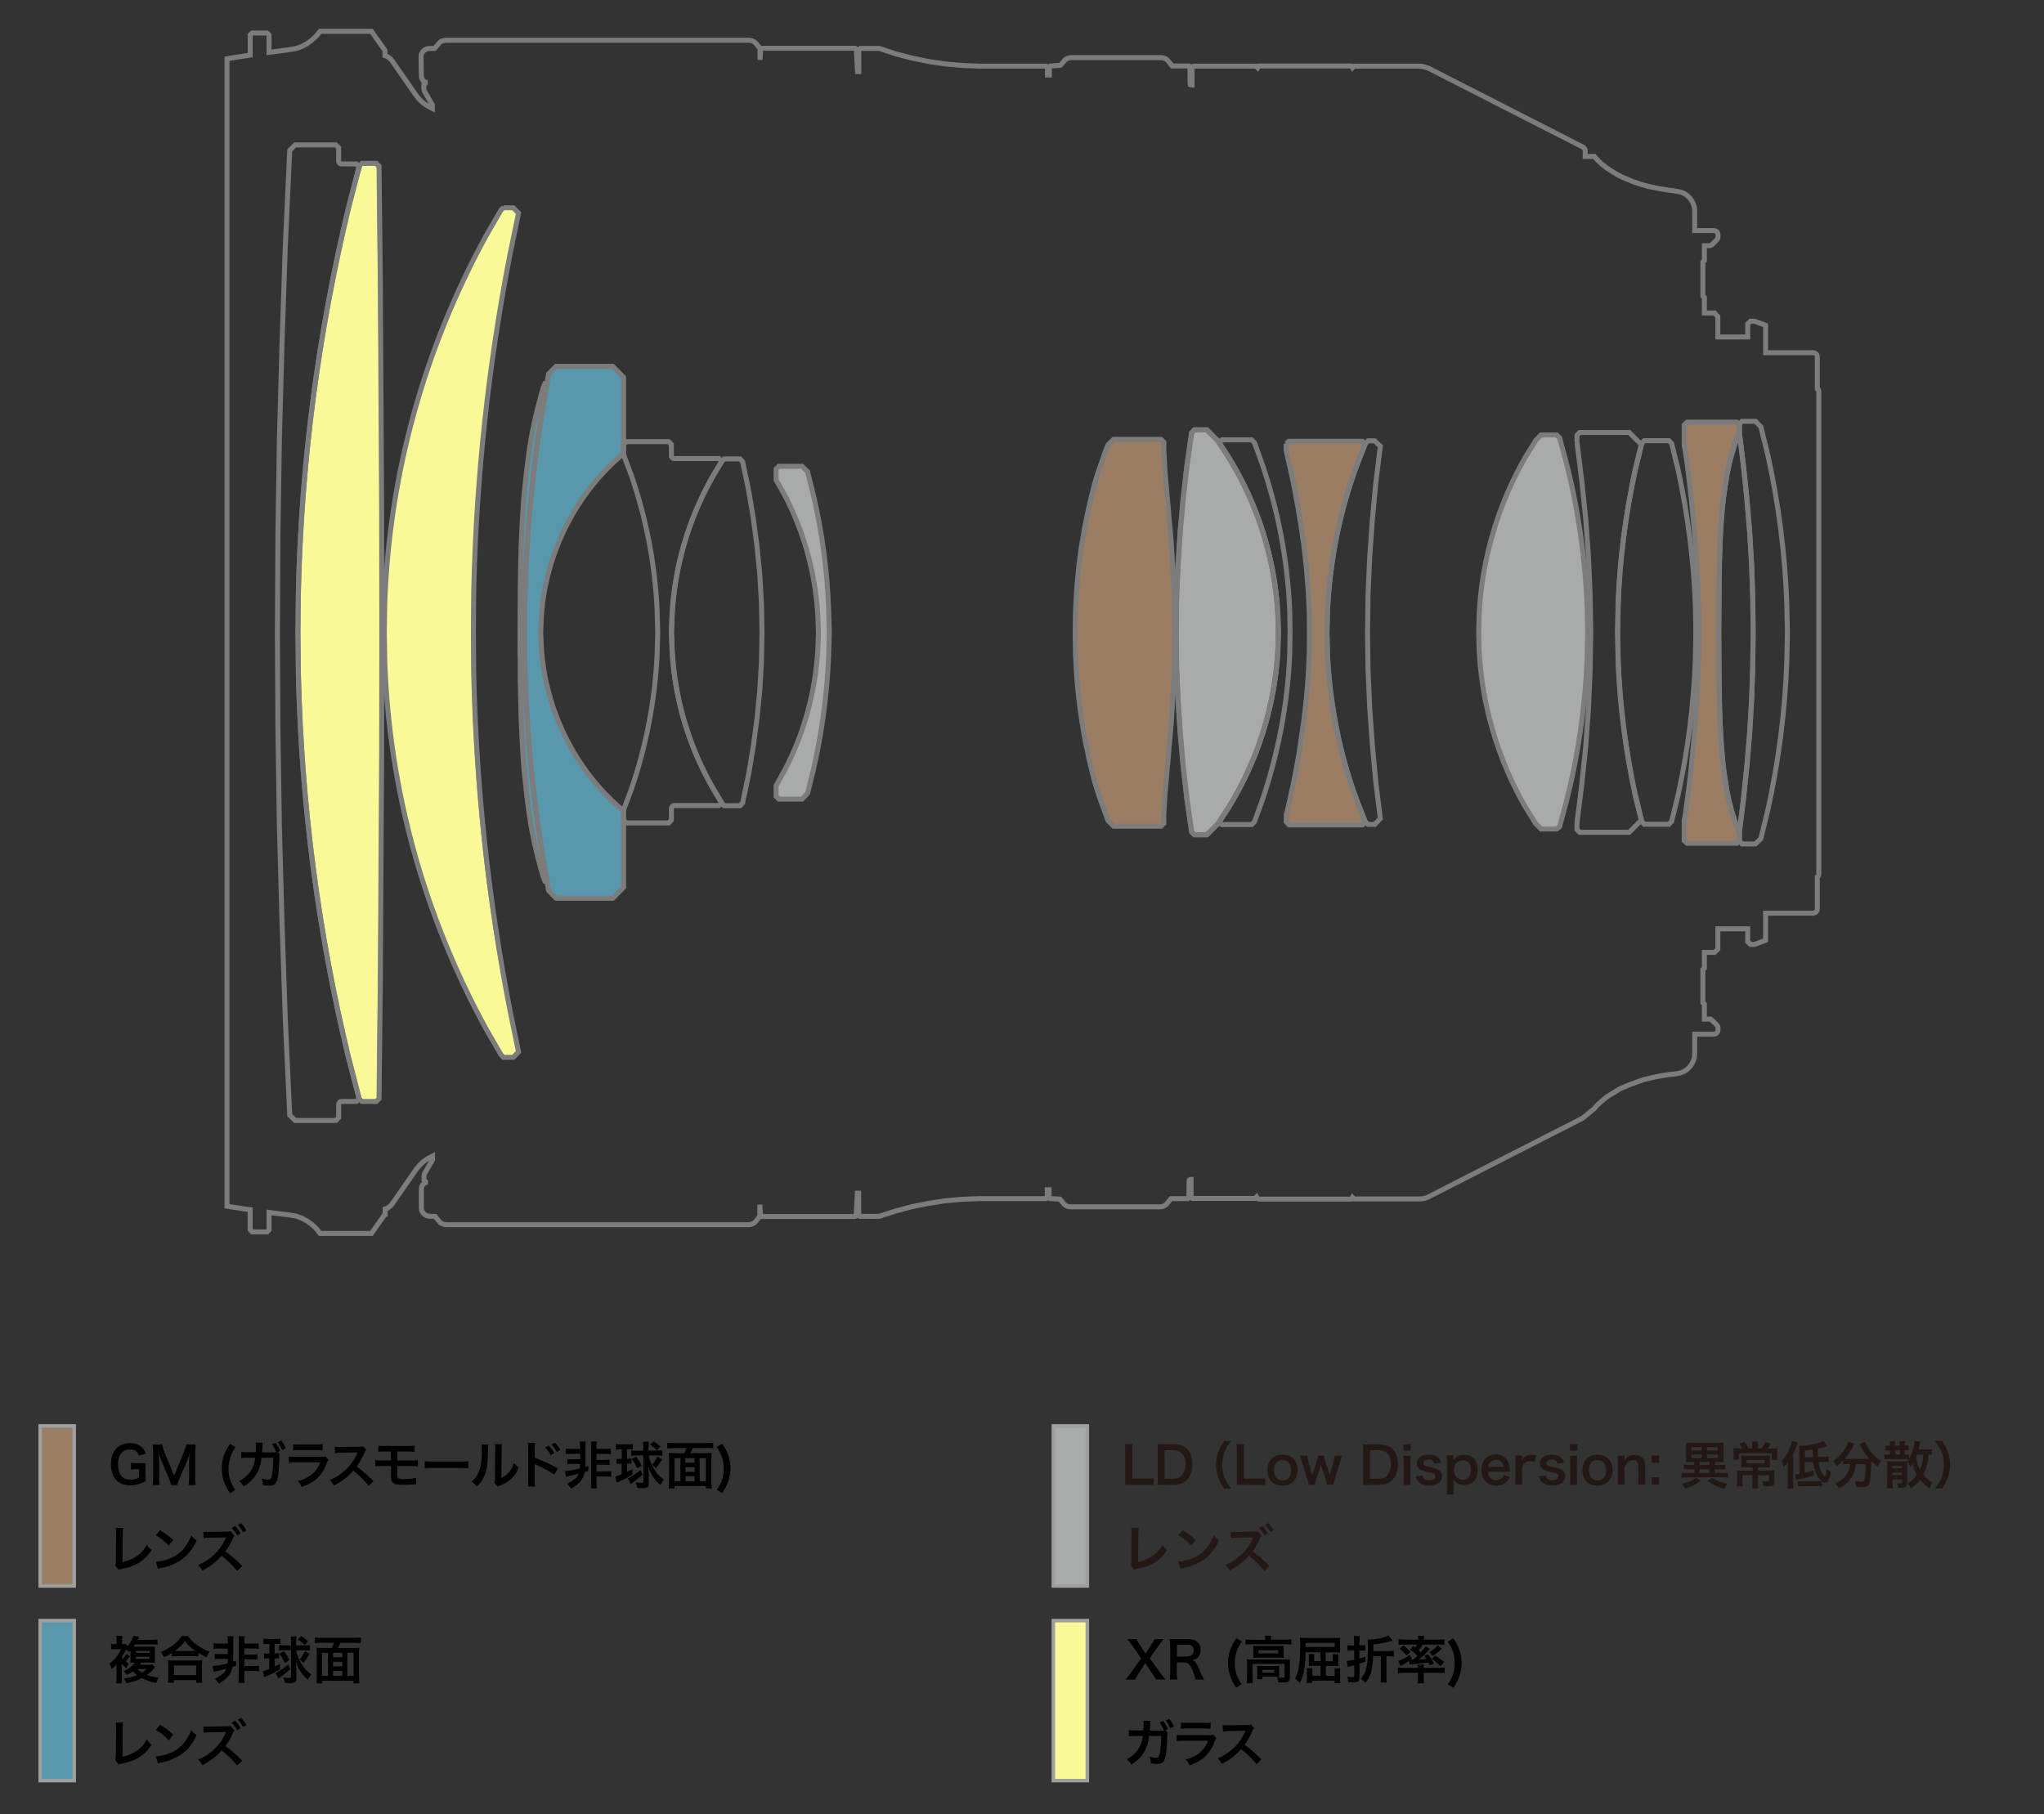 <?xml version="1.0" encoding="utf-8"?>
<!-- Generator: Adobe Illustrator 15.0.2, SVG Export Plug-In . SVG Version: 6.00 Build 0)  -->
<!DOCTYPE svg PUBLIC "-//W3C//DTD SVG 1.1//EN" "http://www.w3.org/Graphics/SVG/1.1/DTD/svg11.dtd">
<svg version="1.1" id="legend" xmlns="http://www.w3.org/2000/svg" xmlns:xlink="http://www.w3.org/1999/xlink" x="0px" y="0px"
	 width="1245.2px" height="1105.3px" viewBox="0 0 1245.2 1105.3" style="enable-background:new 0 0 1245.2 1105.3;"
	 xml:space="preserve">
<rect x="0" y="0" width="1245.2" height="1105.3" fill="#333333" stroke="none"/>
<style type="text/css">
<![CDATA[
	.st0{fill:#9A7D62;stroke:#7D7D7D;stroke-miterlimit:10;}
	.st1{fill:#9A7D62;stroke:#9E9F9F;stroke-width:2.15;stroke-miterlimit:2;}
	.st2{fill:none;stroke:#7C7C7C;stroke-miterlimit:10;}
	.st3{fill:#F9F998;stroke:#7D7D7D;stroke-miterlimit:10;}
	.st4{fill:#231815;}
	.st5{fill:#F9F998;stroke:#9E9F9F;stroke-width:2.15;stroke-miterlimit:2;}
	.st6{fill:#A9AAAA;stroke:#9E9F9F;stroke-width:2.15;stroke-miterlimit:2;}
	.st7{fill:#5897AC;stroke:#9E9F9F;stroke-width:2.15;stroke-miterlimit:2;}
	.st8{fill:#A9AAAA;stroke:#7D7D7D;stroke-miterlimit:10;}
	.st9{fill:none;stroke:#7C7C7C;stroke-width:3.04;stroke-miterlimit:2;}
	.st10{fill:#5897AC;stroke:#7D7D7D;stroke-miterlimit:10;}
]]>
</style>
<title>a007_lens-construction_jp</title>
<rect x="24.5" y="868.8" class="st1" width="20.7" height="97.5"/>
<rect x="641.7" y="868.8" class="st6" width="20.7" height="97.5"/>
<path class="st4" d="M702.8,904.8c-1.5-0.2-2.9-0.3-4.4-0.2h-9.2c-1.7,0-2.8,0-3.9,0.1c0.2-1.4,0.3-2.7,0.2-4.1v-16.1
	c0-2.1-0.1-3.3-0.2-4.6h4.7c-0.2,1.5-0.3,3.1-0.2,4.6v16.4h8.7c2.1,0,3.1-0.1,4.4-0.2L702.8,904.8L702.8,904.8L702.8,904.8z"/>
<path class="st4" d="M705.3,883.9c0-1.7-0.1-2.7-0.2-4c1.2,0.1,2,0.1,3.9,0.1h5.6c3.9,0,6.4,0.8,8.4,2.7c2.3,2.1,3.4,5.4,3.4,9.4
	c0,4.2-1.2,7.6-3.7,9.9c-2,1.9-4.5,2.7-8.1,2.7H709c-1.9,0-2.7,0-3.9,0.1c0.2-1.4,0.2-2.7,0.2-4.1L705.3,883.9L705.3,883.9
	L705.3,883.9z M714.4,901c2.5,0,4.2-0.6,5.5-2c1.6-1.9,2.4-4.4,2.3-6.9c0-2.9-0.7-5.1-2.1-6.6c-1.3-1.3-2.9-1.9-5.6-1.9h-5V901
	L714.4,901L714.4,901z"/>
<path class="st4" d="M745.8,907c-1.4-1.9-2.5-3.9-3.4-6.1c-1.1-2.7-1.6-5.7-1.6-8.6c0-2.8,0.5-5.7,1.6-8.3c0.8-2.2,2-4.2,3.4-6.1
	h4.3c-1.7,1.8-3,3.9-3.9,6.2c-1.1,2.6-1.6,5.4-1.6,8.2c0,2.9,0.5,5.8,1.6,8.5c1,2.2,2.3,4.3,3.9,6.2H745.8L745.8,907z"/>
<path class="st4" d="M770.8,904.8c-1.5-0.2-2.9-0.3-4.4-0.2h-9.2c-1.7,0-2.8,0-3.9,0.1c0.2-1.4,0.3-2.7,0.2-4.1v-16.1
	c0-2.1-0.1-3.3-0.2-4.6h4.7c-0.2,1.5-0.3,3.1-0.2,4.6v16.4h8.7c2.1,0,3.1-0.1,4.4-0.2L770.8,904.8L770.8,904.8L770.8,904.8z"/>
<path class="st4" d="M772.1,895.8c0-5.8,3.6-9.5,9.2-9.5c5.6,0,9.2,3.7,9.2,9.4s-3.6,9.5-9.1,9.5
	C775.6,905.2,772.1,901.6,772.1,895.8z M776.1,895.8c0,3.8,2,6.2,5.2,6.2c3.2,0,5.2-2.3,5.2-6.1c0-4-1.9-6.3-5.2-6.3
	C778,889.6,776.1,891.9,776.1,895.8z"/>
<path class="st4" d="M808.5,904.6c-0.2-1-0.5-2-0.8-2.9l-2.4-7.3c-0.1-0.1-0.2-0.8-0.6-2.1c-0.2,0.6-0.5,1.8-0.6,2.1l-2.4,7.3
	c-0.3,1.1-0.7,2.3-0.8,2.9h-3.6c-0.2-1-0.5-2-0.8-2.9l-3.4-11c-0.4-1.4-0.9-2.7-1.3-3.8h4.6c0.1,1.3,0.3,2.5,0.7,3.7l1.7,6
	c0.1,0.4,0.3,1.3,0.6,2.5c0.1-0.3,0.6-2.1,0.7-2.5l2.2-6.8c0.3-1,0.6-1.9,0.8-2.9h3.3c0.2,1,0.5,1.9,0.8,2.9l2.3,7
	c0.1,0.3,0.2,0.9,0.4,1.5c0.1,0.2,0.1,0.5,0.2,0.7c0.1-0.2,0.2-0.5,0.2-0.7c0.1-0.4,0.3-1.4,0.4-1.6l1.7-6.2
	c0.4-1.2,0.6-2.4,0.7-3.7h4.6c-0.4,1-0.5,1.3-1.3,3.8l-3.4,11c-0.3,1-0.6,1.9-0.8,2.9h-3.7L808.5,904.6L808.5,904.6z"/>
<path class="st4" d="M830.5,883.9c0-1.7-0.1-2.7-0.2-4c1.2,0.1,2,0.1,3.9,0.1h5.6c3.9,0,6.4,0.8,8.4,2.7c2.3,2.1,3.4,5.4,3.4,9.4
	c0,4.2-1.2,7.6-3.7,9.9c-2,1.9-4.5,2.7-8.1,2.7h-5.6c-1.9,0-2.7,0-3.9,0.1c0.2-1.4,0.2-2.7,0.2-4.1L830.5,883.9L830.5,883.9
	L830.5,883.9z M839.5,901c2.5,0,4.2-0.6,5.5-2c1.6-1.9,2.4-4.4,2.3-6.9c0-2.9-0.7-5.1-2.1-6.6c-1.3-1.3-2.9-1.9-5.6-1.9h-5V901
	L839.5,901L839.5,901z"/>
<path class="st4" d="M859.4,879.9v3.9h-4.5v-3.9H859.4z M859.4,886.8c-0.2,1.4-0.3,2.7-0.2,4.1v9.7c0,1.7,0.1,2.8,0.2,4.1h-4.5
	c0.2-1.3,0.2-2.7,0.2-4V891c0-1.7-0.1-2.8-0.2-4h4.5V886.8L859.4,886.8z"/>
<path class="st4" d="M866.6,899c0.5,2.1,1.7,2.9,4.1,2.9c2.4,0,3.7-0.9,3.7-2.4c0-0.6-0.3-1.2-0.8-1.5c-0.6-0.4-0.8-0.4-3.3-1
	c-1.5-0.3-3.1-0.7-4.5-1.3c-2.3-1-3.3-3.7-2.3-6c0.2-0.4,0.4-0.7,0.6-1c1.3-1.6,3.4-2.4,6.2-2.4c2.5,0,4.6,0.6,5.8,1.8
	c0.8,0.9,1.4,1.9,1.7,3.1l-4.1,0.5c-0.3-1.7-1.4-2.4-3.4-2.4s-3.2,0.9-3.2,2.2c0,0.7,0.4,1.2,1,1.5c1,0.4,2,0.7,3.1,0.9
	c3.2,0.7,4.4,1.1,5.5,1.9c1.2,0.9,1.9,2.3,1.8,3.8c0,1.3-0.6,2.6-1.5,3.5c-1.4,1.3-3.6,2-6.4,2c-3.2,0-5.6-1-6.9-2.8
	c-0.6-0.8-1-1.8-1.2-2.8L866.6,899z"/>
<path class="st4" d="M885.6,888.3v1.1c1.4-2,3.8-3.2,6.3-3c2.2-0.1,4.3,0.7,5.9,2.2c1.6,1.7,2.4,4,2.4,7.1c0,5.7-3.1,9.1-8.4,9.1
	c-2.5,0.1-4.8-1-6.3-3v4.7c0,1.8,0.1,2.8,0.2,4.1h-4.4c0.2-1.4,0.2-2.7,0.2-4.1v-15.6c0-1.8-0.1-2.8-0.2-4.2h4.1v1.6H885.6
	L885.6,888.3z M891.1,889.7c-3.1,0-5.4,2.5-5.4,5.9c0,3.4,2.3,6,5.5,6c3,0,4.9-2.3,4.9-6C896.1,891.9,894.3,889.7,891.1,889.7z"/>
<path class="st4" d="M906.5,896.7c0,1.3,0.4,2.5,1.1,3.5c1.9,2.1,5.2,2.3,7.3,0.3c0.1-0.1,0.2-0.2,0.3-0.2c0.4-0.5,0.7-1,0.9-1.6
	l3.7,1.2c-0.4,1.1-1.1,2.1-1.9,2.9c-1.7,1.6-4,2.5-6.4,2.4c-5.5,0-9-3.7-9-9.5s3.4-9.5,8.7-9.5c3.4-0.2,6.4,1.8,7.7,4.9
	c0.6,1.5,0.9,3.1,0.9,4.7c0,0.3,0,0.6,0.1,0.9H906.5L906.5,896.7z M916,893.7c-0.1-1.1-0.6-2.2-1.4-3c-0.9-0.8-2.1-1.3-3.3-1.2
	c-2.4,0-4.4,1.8-4.7,4.2H916L916,893.7z"/>
<path class="st4" d="M934.9,890.7c-0.9-0.3-1.8-0.5-2.8-0.5c-1.4-0.1-2.7,0.5-3.6,1.5c-0.8,0.8-1.2,1.9-1.3,3.1v5.7
	c0,1.7,0.1,2.6,0.2,4H923c0.2-1.3,0.2-2.7,0.2-4v-9.7c0.1-1.3,0-2.7-0.2-4h4.2v2.9c1.1-2.2,3-3.3,5.8-3.3c1,0,1.9,0.1,2.9,0.3
	L934.9,890.7z"/>
<path class="st4" d="M941.6,899c0.5,2.1,1.7,2.9,4.1,2.9c2.4,0,3.7-0.9,3.7-2.4c0-0.6-0.3-1.2-0.8-1.5c-0.6-0.4-0.8-0.4-3.3-1
	c-1.5-0.3-3.1-0.7-4.5-1.3c-2.3-1-3.3-3.7-2.3-6c0.2-0.4,0.4-0.7,0.6-1c1.3-1.6,3.4-2.4,6.2-2.4c2.5,0,4.6,0.6,5.8,1.8
	c0.8,0.9,1.4,1.9,1.7,3.1l-4.1,0.5c-0.3-1.7-1.4-2.4-3.4-2.4s-3.2,0.9-3.2,2.2c0,0.7,0.4,1.2,1,1.5c1,0.4,2,0.7,3.1,0.9
	c3.2,0.7,4.4,1.1,5.5,1.9c1.2,0.9,1.9,2.3,1.8,3.8c0,1.3-0.6,2.6-1.5,3.5c-1.4,1.3-3.6,2-6.4,2c-3.2,0-5.6-1-6.9-2.8
	c-0.6-0.8-1-1.8-1.2-2.8L941.6,899z"/>
<path class="st4" d="M961,879.9v3.9h-4.6v-3.9H961z M960.9,886.8c-0.2,1.4-0.3,2.7-0.2,4.1v9.7c0,1.7,0.1,2.8,0.2,4.1h-4.5
	c0.2-1.3,0.2-2.7,0.2-4V891c0-1.7-0.1-2.8-0.2-4h4.5V886.8L960.9,886.8z"/>
<path class="st4" d="M964,895.8c0-5.8,3.6-9.5,9.2-9.5c5.6,0,9.2,3.7,9.2,9.4s-3.6,9.5-9.1,9.5C967.6,905.2,964,901.6,964,895.8z
	 M968,895.8c0,3.8,2,6.2,5.2,6.2s5.2-2.3,5.2-6.1c0-4-1.9-6.3-5.2-6.3S968,891.9,968,895.8z"/>
<path class="st4" d="M985.4,904.6c0.2-1.3,0.2-2.7,0.2-4v-9.7c0-1.7-0.1-2.8-0.2-4h4.2v1.6c0,0.4,0,0.9-0.1,1.3
	c1.9-2.4,3.5-3.3,6.3-3.3c2-0.2,4,0.7,5.3,2.3c0.8,1.3,1.2,2.8,1.1,4.3v7.4c0,1.7,0.1,2.9,0.2,4h-4.5c0.2-1.3,0.2-2.7,0.2-4v-6.9
	c0-0.9-0.1-1.9-0.5-2.7c-0.6-0.9-1.6-1.4-2.6-1.3c-2.2,0-4.1,1.6-5.4,4.6v6.3c0,1.5,0.1,2.7,0.2,4h-4.4V904.6L985.4,904.6z"/>
<path class="st4" d="M1010.7,886.8v4.5h-4.5v-4.5H1010.7z M1010.7,900.1v4.5h-4.5v-4.5H1010.7z"/>
<path class="st4" d="M1036.1,902.1c-2.9,2.4-5,3.4-9.5,4.9c-0.6-1-1.4-2-2.2-2.9c4.5-1.1,6.4-1.9,8.8-3.7L1036.1,902.1z
	 M1029.9,890.7c-1,0-1.9,0.1-2.9,0.2c0-0.3,0-0.6,0.1-0.9c0-0.4,0.1-1.5,0.1-2.2v-5.9c0-1,0-1.9-0.1-2.9c1.1,0.1,2.1,0.1,3.2,0.1
	h16.5c1.1,0,2.1,0,3.2-0.1c-0.1,1-0.1,1.9-0.1,2.9v5.9c0,1.4,0,1.5,0.1,3.1c-1-0.1-1.9-0.2-2.9-0.2h-2.3v1.9h3.2
	c1,0,2.1-0.1,3.1-0.2v3c-1-0.1-2.1-0.2-3.1-0.2h-3.2v2.3h4.4c1.2,0.1,2.3,0,3.5-0.2v3c-1.2-0.1-2.3-0.2-3.5-0.2h-21.3
	c-1.2,0-2.3,0.1-3.5,0.2v-3c1.2,0.1,2.3,0.2,3.5,0.2h4.3v-2.3h-3.3c-1,0-2.1,0.1-3.1,0.2v-3c1,0.1,2.1,0.2,3.1,0.2h3.2v-1.9H1029.9
	L1029.9,890.7z M1030.4,883.8h6.3v-2.1h-6.3V883.8z M1030.4,888.3h6.3v-2.1h-6.3V888.3z M1035.3,892.6h6.1v-1.9h-6.1V892.6z
	 M1035.3,897.5h6.1v-2.3h-6.1V897.5z M1039.9,883.8h6.6v-2.1h-6.6V883.8z M1039.9,888.3h6.6v-2.1h-6.6V888.3z M1043.1,900.4
	c2.9,1.9,5,2.7,9.3,3.6c-0.8,1-1.5,2-2,3.1c-3.7-0.9-7.2-2.5-10.2-4.8L1043.1,900.4z"/>
<path class="st4" d="M1067.5,880.5c0-0.7-0.1-1.5-0.2-2.2h3.7c-0.1,0.7-0.2,1.5-0.2,2.2v1.9h2.4c0.9-1.2,1.7-2.4,2.3-3.8l3.3,1
	c-0.2,0.3-0.3,0.5-0.5,0.8c-0.9,1.3-1,1.4-1.5,2.1h2.6c1.1,0,2.2,0,3.3-0.1c-0.1,1-0.1,1.9-0.1,2.9v2c0,0.7,0,1.5,0.2,2.2h-3.4v-4.1
	h-20v4h-3.4c0.1-0.7,0.1-1.5,0.1-2.2v-2c0-0.9,0-1.9-0.1-2.8c1,0.1,2,0.1,3,0.1h2.6c-0.6-1.1-1.3-2.1-2.1-3l3.3-0.9
	c0.9,1.2,1.8,2.5,2.5,3.9h2.2L1067.5,880.5L1067.5,880.5L1067.5,880.5z M1063.6,894.1c-1,0-1.9,0-2.9,0.1c0.1-0.9,0.1-1.7,0.1-2.6
	v-2.2c0-0.8,0-1.7-0.1-2.5c1,0.1,2,0.1,3,0.1h11.7c1,0,1.9,0,2.9-0.1c-0.1,0.8-0.1,1.7-0.1,2.5v2.2c0,0.9,0,1.7,0.1,2.6
	c-1-0.1-2.1-0.1-3.1-0.1h-4.3v1.8h7.1c1,0,2,0,3-0.1c-0.1,0.9-0.1,1.9-0.1,2.8v4.2c0,2.3-0.8,2.8-4.6,2.8c-0.4,0-0.6,0-2.1-0.1
	c0-1.1-0.3-2.1-0.7-3.1c1,0.2,2,0.2,3,0.2c0.9,0,1.1-0.1,1.1-0.7v-3.1h-6.7v4.7c0,1.1,0,2.2,0.2,3.3h-3.7c0.1-1.1,0.2-2.2,0.2-3.3
	v-4.7h-6.1v3.7c-0.1,1,0,2.1,0.2,3.1h-3.7c0.1-1.1,0.2-2.1,0.2-3.2v-4c0-0.8,0-1.7-0.1-2.5c1,0.1,1.9,0.1,2.9,0.1h6.7v-1.8
	L1063.6,894.1L1063.6,894.1L1063.6,894.1z M1064,889.5v2.1h10.9v-2.1H1064L1064,889.5z"/>
<path class="st4" d="M1089.1,894c0-1.1,0-2.3,0.1-3.4c-0.7,1.2-1.6,2.3-2.5,3.4c-0.3-1.3-0.8-2.6-1.4-3.8c2.2-2.2,3.9-4.9,5-7.9
	c0.6-1.4,1-2.9,1.3-4.4l3.6,0.9c-0.7,2.5-1.6,4.8-2.8,7.1v17.4c0,1.4,0.1,2.4,0.2,3.6h-3.7c0.2-1.2,0.2-2.4,0.2-3.6V894L1089.1,894z
	 M1099.4,891v6.3c2.7-0.6,3.1-0.7,5.5-1.4v3.1c-3.1,1-6.4,1.9-9.6,2.5c-0.6,0.1-0.8,0.2-1.3,0.3l-0.5-3.5c0.9,0,1.8-0.1,2.7-0.3
	v-14.3c0-0.9,0-1.9-0.1-2.8h0.7c4.7,0,11.4-1.4,14-2.9l2.5,3c-1.9,0.7-3.9,1.2-5.9,1.6c0,1.7,0,3.4,0.2,5.1l3.4-0.1c1,0,2-0.1,3-0.2
	l0.1,3.4c-0.7-0.1-1.5-0.1-2.2-0.1h-0.9l-3.2,0.1c0.2,1.8,0.7,3.5,1.4,5.2c0.9,2.1,1.9,3.4,2.5,3.4c0.3,0,0.5-0.2,0.5-0.5
	c0.3-0.8,0.4-1.6,0.4-2.4c0-0.1,0-0.7,0.1-1.7c0.7,0.8,1.6,1.5,2.5,2c0,1.7-0.4,3.4-1.1,4.9c-0.3,0.9-1.2,1.6-2.2,1.6
	c-1.6,0-3.7-2-5.2-4.9c-1.2-2.4-1.9-5-2.1-7.6L1099.4,891z M1095.2,902.5c0.8,0.1,1.6,0.1,2.4,0.1h9.1c1.1,0,2.1-0.1,3.2-0.2v3.3
	c-1.1-0.2-2.1-0.2-3.2-0.2h-8.3c-1,0-2.1,0-3.1,0.2v-3.2H1095.2L1095.2,902.5z M1104.5,887.8c-0.1-0.9-0.1-1.9-0.2-4.6
	c-1.9,0.3-2.6,0.3-4.8,0.5v4.2L1104.5,887.8z"/>
<path class="st4" d="M1125.4,892c-0.9,0-1.7,0.1-2.6,0.2V890c-1.2,1.2-2.5,2.4-3.9,3.4c-0.6-1.2-1.4-2.2-2.4-3
	c3.4-2.2,6.2-5.3,8.2-8.9c0.6-1,1-2,1.2-3.1l3.7,1.3c-0.3,0.5-0.6,1-0.8,1.6c-1.3,2.7-3,5.2-5,7.5c0.5,0.1,1.1,0.1,1.6,0.1h13.3
	c-2.1-2.3-3.8-4.9-5.1-7.8c-0.2-0.5-0.4-0.9-0.7-1.3l3.4-1.3c0.3,1,0.7,1.9,1.2,2.7c2,3.7,5,6.8,8.6,9c-0.9,1-1.7,2.1-2.4,3.3
	c-1.4-1-2.6-2.1-3.8-3.3v1.1c0,6.4-0.5,11.3-1.3,13c-0.7,1.4-1.8,1.8-4.6,1.8c-0.6,0-1.1,0-3.2-0.1c-0.2-1.2-0.5-2.4-0.9-3.6
	c1.3,0.2,2.5,0.3,3.8,0.4c1.1,0,1.5-0.1,1.8-0.6c0.5-0.9,1-5,1-8.2v-1.9h-6c-0.1,2.8-0.9,5.5-2.4,7.9c-1.7,2.9-4.2,5-7.9,6.8
	c-0.6-1.1-1.4-2.1-2.3-3c1.8-0.6,3.4-1.6,4.8-2.9c2.1-1.8,3.6-4.3,4.1-7.1c0.1-0.5,0.1-0.9,0.2-1.8H1125.4L1125.4,892z"/>
<path class="st4" d="M1176.9,886.4c-0.7-0.1-1.1-0.1-2.1-0.2c-0.1,4.3-1.2,8.5-3.2,12.3c1.6,2,3.5,3.6,5.7,4.8
	c-0.7,1.1-1.3,2.3-1.8,3.5c-2.3-1.4-4.2-3.2-5.8-5.3c-1.5,2.2-3.4,4-5.7,5.3c-0.5-1.1-1.2-2.2-2-3.1c2.3-1.2,4.3-2.9,5.7-5.1
	c-1.2-2.1-2.1-4.5-2.5-6.9c-0.4,0.7-0.9,1.4-1.5,2.1c-0.4-1.2-1-2.4-1.8-3.4c0.4-0.4,0.7-0.8,1-1.3c-0.8-0.1-1.7-0.1-2.5-0.1h-9.7
	c-0.9,0-1.8,0-2.7,0.2v-3.1c0.9,0.1,1.8,0.2,2.7,0.2h0.7v-2.6h-0.4c-0.8,0-1.6,0-2.4,0.1v-3.1c0.8,0.1,1.6,0.2,2.4,0.2h0.4v-0.5
	c0-0.8,0-1.5-0.2-2.3h3.3c-0.1,0.8-0.1,1.5-0.1,2.3v0.4h2.9v-0.4c0-0.8,0-1.5-0.1-2.3h3.3c-0.1,0.8-0.2,1.5-0.2,2.3v0.4
	c0.8,0.1,1.6,0,2.4-0.2v3.1c-0.8-0.1-1.6-0.1-2.4-0.1v2.6h1.3c0.5,0,0.9,0,1.4-0.1v2.7c1.2-2.1,2.2-4.5,2.7-6.9
	c0.4-1.3,0.6-2.6,0.7-4l3.5,0.6c-0.3,0.8-0.5,1.7-0.6,2.5c-0.2,0.6-0.3,1.1-0.6,2.1h5c1,0,2.1,0,3.1-0.2v3.5H1176.9L1176.9,886.4z
	 M1152.9,903.2c0,1.2,0.1,2.4,0.2,3.6h-3.6c0.1-1.2,0.2-2.4,0.2-3.6v-9.9c0-1,0-1.9-0.1-2.9c1,0.1,1.9,0.1,2.9,0.1h6.5
	c1,0,1.9,0,2.9-0.1c-0.1,1.1-0.1,2.2-0.1,3.3v10c0,2.2-0.8,2.8-3.7,2.8h-1.7c-0.1-1-0.3-2-0.7-2.9c0.6,0.1,1.3,0.2,1.9,0.2
	c0.9,0,1.1-0.1,1.1-0.6v-1.8h-5.8V903.2L1152.9,903.2z M1158.6,894.6v-1.4h-5.7v1.4H1158.6z M1158.6,898.7v-1.4h-5.7v1.4H1158.6z
	 M1154.5,886.2h2.9v-2.6h-2.9V886.2z M1167.9,886.2c-0.3,0.8-0.4,1-0.6,1.5c0.3,2.7,1.1,5.4,2.3,7.8c0.9-1.9,1.4-3.9,1.7-5.9
	c0.2-1.1,0.3-2.2,0.3-3.3L1167.9,886.2L1167.9,886.2L1167.9,886.2z"/>
<path class="st4" d="M1178.7,907c2.2-2.8,3.1-4.1,3.9-6.2c1.1-2.7,1.7-5.6,1.6-8.5c0.1-2.8-0.5-5.6-1.6-8.2c-1-2.2-2.4-4.3-4-6.2
	h4.4c1.4,1.9,2.6,3.9,3.4,6.1c1.1,2.6,1.6,5.5,1.6,8.3c0,5.3-1.8,10.5-5,14.7H1178.7L1178.7,907z"/>
<path class="st4" d="M693.7,930.9c-0.1,1-0.2,2.1-0.2,3.1l-0.2,17.7c3-0.6,5.9-1.7,8.5-3.4c2.7-1.8,4.9-4.2,6.3-7.1
	c0.8,1.2,1.8,2.3,2.9,3.2c-1.7,2.9-4.1,5.4-6.9,7.2c-3.1,2.1-6.3,3.3-11.3,4.2c-0.8,0.2-1.2,0.3-1.9,0.5l-2-2.4
	c0.3-1,0.4-2.1,0.3-3.2l0.1-16.7c0.1-1.1,0-2.1-0.2-3.2L693.7,930.9z"/>
<path class="st4" d="M717.8,951.5c3.2-0.3,6.3-1.1,9.2-2.3c3.7-1.6,6.9-4.2,9.2-7.6c1.3-1.9,2.4-4,3.2-6.2c0.9,1.2,2,2.2,3.3,3
	c-2.6,5.7-5.6,9.3-9.8,12.2c-3.6,2.3-7.6,3.9-11.8,4.7c-0.7,0.1-1.3,0.3-2,0.5L717.8,951.5z M720.4,932.3c2.9,1.7,5.6,3.7,8,6
	l-2.7,3.4c-2.3-2.5-5-4.6-7.9-6.3L720.4,932.3z"/>
<path class="st4" d="M770.3,957.1c-2.8-3.4-6-6.5-9.5-9.2c-3.3,3.8-7.3,6.8-11.8,9c-0.6-1.3-1.4-2.4-2.5-3.4
	c3.8-1.5,7.3-3.8,10.2-6.7c2.7-2.7,4.9-5.8,6.4-9.3l0.2-0.3l0.1-0.2c0-0.1,0-0.2,0.1-0.3h-1l-9.3,0.2c-1.1,0-2.3,0.1-3.4,0.2
	l-0.1-3.9c0.9,0.2,1.8,0.2,2.7,0.2h0.7l10.4-0.2c0.9,0.1,1.9,0,2.8-0.3l2.3,2.8c-0.4,0.5-0.8,1.1-1,1.7c-1.2,2.8-2.7,5.4-4.5,7.9
	c3.4,2.4,5.1,3.8,10.3,8.8L770.3,957.1z M769.1,929.8c1.3,1.4,2.4,2.9,3.3,4.6l-2.1,1.1c-0.9-1.7-2-3.2-3.3-4.6L769.1,929.8z
	 M773.9,933.5c-0.9-1.6-1.9-3.1-3.2-4.5l2-1c1.3,1.3,2.4,2.8,3.2,4.4L773.9,933.5z"/>
<rect x="24.5" y="987.4" class="st7" width="20.7" height="97.5"/>
<rect x="641.7" y="987.4" class="st5" width="20.7" height="97.5"/>
<path d="M94.4,1015.9c-1.4,1.8-3.1,3.3-4.9,4.6c2.3,0.8,4.7,1.4,7.1,1.7c-0.6,1-1.1,2.1-1.4,3.2c-3-0.5-6-1.5-8.7-3
	c-3,1.6-6.2,2.6-9.6,3.1c-0.3-1-0.8-2-1.5-2.8c2.8-0.3,5.6-1,8.1-2.1c-0.9-0.7-1.8-1.5-2.6-2.3c-1.1,0.9-2.3,1.6-3.6,2.2
	c-0.6-0.8-1.2-1.6-2-2.2c2.7-1.2,5.1-3,7-5.3h-0.7c-0.6,0-0.6,0-1.4,0c-0.3,0-0.5,0-0.8,0.1c0.1-0.9,0.1-1.8,0.1-2.8v-4.7
	c-0.3,0.4-0.5,0.6-0.9,1c-0.6-0.6-1.2-1.1-1.8-1.6c-0.8,1.6-1.7,3.2-2.7,4.8c0.3,0.4,0.4,0.6,0.8,0.9c0.8-1,1.6-2,2.2-3.1l2,1.5
	c-0.8,1.1-1.6,2.1-2.5,3.2c0.6,0.5,1.2,1,1.9,1.4c-0.6,0.8-1.1,1.7-1.5,2.7c-1-0.8-2-1.7-2.8-2.7v8.4c0,1.5,0,2.6,0.1,3.5h-3.5
	c0.1-1.2,0.2-2.4,0.2-3.6v-7.9c-0.9,1-1.9,2-3,2.8c-0.2-1.2-0.7-2.3-1.3-3.3c3.1-2.3,5.5-5.3,7-8.8h-3.5c-0.8,0-1.7,0-2.5,0.1v-3.3
	c0.9,0.1,1.8,0.1,2.7,0.1h0.6v-2.5c0-0.8,0-1.7-0.1-2.5h3.6c-0.1,0.8-0.2,1.6-0.1,2.5v2.5c0.7,0,1.4,0,2.1-0.1l1.3,1.3
	c1.6-1.8,2.8-4,3.5-6.3l3.5,0.7c-0.2,0.3-0.2,0.3-0.5,1c-0.1,0.2-0.2,0.4-0.4,0.8h9c1,0,2.1,0,3.1-0.2v3.2c-1-0.1-2.1-0.2-3.1-0.2
	H82.3c-0.4,0.6-0.5,0.8-0.9,1.4h1.1h8.9c1,0,2,0,3-0.1c-0.1,0.7-0.1,1.5-0.1,3.1v3.7c0,1.6,0,2.4,0.1,3.1c-0.9-0.1-1.9-0.1-2.9-0.1
	h-5.4c-0.4,0.6-0.6,0.8-0.9,1.3h5.4c0.7,0,1.5,0,2.2-0.1L94.4,1015.9z M82.8,1007.1h8.3v-1.2h-8.3V1007.1z M82.8,1010.7h8.3v-1.3
	h-8.3V1010.7z M83.6,1016.9c0.9,0.8,1.9,1.6,2.9,2.2c1-0.6,2-1.4,2.9-2.2H83.6z"/>
<path d="M104.8,1007.1c-1.6,1-3.3,1.9-5,2.6c-0.4-1.1-1-2.2-1.8-3.2c2.8-1.1,5.5-2.6,7.9-4.5c1.9-1.4,3.5-3.2,4.9-5.2h3.7
	c1.4,2.1,3.2,3.8,5.2,5.2c2.4,1.8,5.1,3.3,7.9,4.3c-0.7,1.1-1.3,2.2-1.7,3.4c-1.8-0.7-3.5-1.7-5.1-2.7v2.2c-0.9-0.1-1.9-0.1-2.8-0.1
	h-10.6c-0.9,0-1.8,0-2.7,0.1L104.8,1007.1L104.8,1007.1z M102.3,1025.2c0.1-1.1,0.2-2.2,0.2-3.3v-7.2c0-1-0.1-2.1-0.2-3.1
	c0.9,0.1,1.8,0.1,2.7,0.1h15.5c0.9,0,1.8,0,2.7-0.1c-0.1,1-0.2,2-0.2,3.1v7.3c0,1.1,0,2.2,0.2,3.3h-3.7v-1.6H106v1.6L102.3,1025.2
	L102.3,1025.2z M106,1020.6h13.5v-5.8H106L106,1020.6L106,1020.6z M118,1005.9h1c-2.4-1.7-4.6-3.7-6.4-6c-1.6,2.4-3.7,4.4-6.1,6H118
	z"/>
<path d="M133.3,1004.4c-1.1,0-2.1,0-3.2,0.2v-3.4c1,0.2,2.1,0.2,3.2,0.2h5.5v-1c0-1.2-0.1-2.3-0.3-3.5h3.7c-0.1,1.2-0.2,2.4-0.1,3.6
	v8.4c0,1.1-0.1,2.5-0.1,3.5l1.8-0.6v3.2c-0.5,0.1-1.2,0.3-2.2,0.7c-0.4,2.2-1.3,4.2-2.7,5.8c-1.6,1.7-3.5,3.2-5.6,4.3
	c-0.7-1.1-1.5-2.1-2.4-3c1.7-0.7,3.3-1.8,4.8-3c1-0.8,1.8-1.9,2.2-3.1c-1.7,0.4-1.7,0.4-5.9,1.5c-0.6,0.1-1.2,0.3-1.8,0.5l-0.7-3.6
	c3.1-0.2,6.1-0.8,9.1-1.6c0.1-1,0.2-1.8,0.2-2.8H134c-1.1,0-2.1,0-3.2,0.2v-3.2c1,0.1,2.1,0.1,3.2,0.1h4.7v-3.3L133.3,1004.4
	L133.3,1004.4z M148.8,1021.6c0,1.3,0,2.5,0.2,3.8h-3.7c0.2-1.3,0.2-2.5,0.2-3.8v-20.9c0-1.3,0-2.5-0.2-3.8h3.8
	c-0.2,1.2-0.2,2.5-0.2,3.8v0.7h5.5c1.1,0,2.1,0,3.2-0.2v3.4c-1-0.1-2.1-0.2-3.2-0.2h-5.5v3.7h4.9c1,0,2.1,0,3.1-0.2v3.3
	c-1-0.1-2.1-0.2-3.1-0.2h-4.9v4.1h5.8c1.1,0,2.2,0,3.2-0.2v3.4c-1.1-0.2-2.1-0.2-3.2-0.2h-5.8L148.8,1021.6L148.8,1021.6z"/>
<path d="M163.1,1001.6c-0.9,0-1.7,0-2.6,0.1v-3.3c0.9,0.1,1.9,0.2,2.8,0.2h4.7c0.9,0,1.8-0.1,2.8-0.2v3.3c-0.8-0.1-1.7-0.1-2.5-0.1
	h-1v5.8h0.7c0.7,0,1.3,0,2-0.1v3.2c-0.7-0.1-1.3-0.1-2-0.1h-0.7v5c1.5-0.7,1.9-0.9,3.3-1.7v3.4c-2.6,1.6-5.4,3-8.3,4.2
	c-0.3,0.2-0.7,0.3-1.3,0.6l-0.9-3.6c1.3-0.4,2.6-0.9,3.9-1.4v-6.5h-1c-0.7,0-1.4,0-2.1,0.2v-3.2c0.7,0.1,1.4,0.2,2.2,0.1h1v-5.8
	L163.1,1001.6L163.1,1001.6z M176.8,1017c-1.9,1.8-3.9,3.4-6,4.9c-0.4,0.3-0.8,0.6-1.1,0.9l-1.8-3.4c2.8-1.4,5.3-3.1,7.7-5.2
	L176.8,1017z M172.8,1005.4c-1,0-1.9,0.1-2.8,0.2v-3.3c1,0.1,2,0.2,3,0.2h4.3v-2.3c0-1.1-0.1-2.1-0.3-3.1h3.6
	c-0.1,0.9-0.2,1.9-0.2,2.8v2.6h5.3c1,0,2.1-0.1,3.1-0.2v3.4c-0.9-0.1-1.9-0.2-2.8-0.2h-5.6c0.5,2.7,1.6,5.4,3,7.8
	c1.5,2.7,3.6,5.1,6.2,6.9c-0.8,1-1.5,2.1-2,3.3c-3.6-2.9-6.2-6.9-7.3-11.4c0.2,2.9,0.2,3.7,0.2,5v5.8c0,1.2-0.3,1.8-1.1,2.2
	c-1,0.3-2,0.5-3.1,0.4c-0.7,0-1.3,0-2.8-0.2c-0.1-1.1-0.4-2.2-0.9-3.3c1.2,0.2,2.4,0.3,3.6,0.3c0.9,0,1.1-0.2,1.1-0.7v-16.1h-4.4
	L172.8,1005.4z M173.6,1013.3c-0.9-2-2-3.9-3.4-5.7l2.7-1.6c1.4,1.7,2.5,3.5,3.4,5.4L173.6,1013.3z M185.6,1002.2
	c-1.3-1.3-2.7-2.4-4.2-3.3l2.2-2c1.5,0.9,2.9,2,4.1,3.2L185.6,1002.2z M182.6,1011c1.3-1.5,2.4-3.2,3.2-5l2.8,1.8
	c-1.1,1.9-2.3,3.6-3.7,5.3L182.6,1011z"/>
<path d="M202.1,1004.1c0.6-1,1-2.1,1.4-3.2h-7.9c-1.3,0-2.5,0.1-3.8,0.2v-3.4c1.3,0.1,2.5,0.2,3.8,0.2H216c1.3,0,2.5-0.1,3.8-0.2
	v3.4c-1.3-0.1-2.5-0.2-3.8-0.2h-8.7c-0.4,1.1-0.8,2.2-1.4,3.2h9.3c1.2,0,2.4,0,3.7-0.2c-0.2,1.3-0.2,2.7-0.2,4v13.5
	c0,1.4,0.1,2.8,0.2,4.2h-3.5v-1.5h-19.1v1.5h-3.5c0.2-1.4,0.2-2.8,0.2-4.2v-13.5c0-1.3-0.1-2.7-0.2-4c1.2,0.1,2.4,0.2,3.7,0.2
	L202.1,1004.1L202.1,1004.1z M199.8,1007h-3.6v14.1h3.6V1007L199.8,1007z M202.9,1009.7h5.6v-2.7h-5.6V1009.7L202.9,1009.7z
	 M208.5,1012.5h-5.6v2.8h5.6V1012.5z M208.5,1021.1v-3h-5.6v3H208.5z M211.6,1021.1h3.8V1007h-3.8V1021.1L211.6,1021.1z"/>
<path d="M75,1049.5c-0.1,1-0.2,2.1-0.2,3.1l-0.2,17.7c3-0.5,5.9-1.7,8.5-3.4c2.7-1.8,4.9-4.2,6.3-7.1c0.8,1.2,1.8,2.3,3,3.2
	c-1.8,2.9-4.1,5.3-6.9,7.2c-3.1,2.1-6.3,3.3-11.3,4.3c-0.6,0.1-1.3,0.3-1.9,0.5l-2-2.4c0.2-1,0.3-2.1,0.3-3.2l0.1-16.7
	c0.1-1.1,0-2.1-0.2-3.2L75,1049.5z"/>
<path d="M94.9,1070.2c3.2-0.3,6.3-1,9.2-2.3c3.7-1.6,7-4.2,9.2-7.6c1.3-1.9,2.4-4,3.2-6.2c0.9,1.2,2,2.2,3.3,3
	c-2.6,5.7-5.6,9.3-9.8,12.1c-3.6,2.3-7.6,3.9-11.8,4.7c-0.7,0.1-1.4,0.3-2,0.5L94.9,1070.2z M97.5,1050.9c2.9,1.7,5.6,3.7,8,6
	l-2.7,3.4c-2.3-2.5-5-4.6-7.9-6.3L97.5,1050.9z"/>
<path d="M144.5,1075.7c-2.8-3.4-6-6.5-9.5-9.2c-3.3,3.8-7.3,6.8-11.8,9c-0.6-1.3-1.5-2.5-2.5-3.4c3.8-1.5,7.3-3.8,10.2-6.7
	c2.7-2.7,4.9-5.8,6.5-9.3l0.1-0.3l0.1-0.2c0-0.1,0-0.2,0.1-0.3c-0.2,0-0.5,0-0.7,0h-0.3l-9.3,0.2c-1.1,0-2.3,0.1-3.4,0.2l-0.1-3.9
	c0.9,0.2,1.8,0.2,2.7,0.2h0.7l10.4-0.2c0.9,0.1,1.9,0,2.8-0.3l2.3,2.8c-0.4,0.5-0.8,1.1-1,1.7c-1.2,2.8-2.7,5.5-4.5,7.9
	c3.4,2.4,5.1,3.8,10.3,8.8L144.5,1075.7z M143.3,1048.4c1.3,1.4,2.4,2.9,3.3,4.6l-2.1,1.2c-0.9-1.7-2-3.2-3.3-4.6L143.3,1048.4z
	 M148.1,1052.2c-0.9-1.6-1.9-3.1-3.2-4.5l2-1c1.3,1.3,2.4,2.8,3.2,4.4L148.1,1052.2z"/>
<path d="M88.7,898.3c0,1.3,0,2.7,0.2,4c-1.6,0.9-3.2,1.7-5,2.1c-1.5,0.4-3,0.6-4.6,0.6c-3.9,0-6.9-1.2-8.8-3.6
	c-2-2.4-2.9-5.6-2.9-9.4c0-4.9,1.7-8.7,5-10.9c2-1.3,4.5-1.9,6.9-1.8c2.6-0.1,5.2,0.9,7.1,2.7c1.1,1,1.8,2.3,2.3,3.7l-4.3,1.2
	c-1-2.8-2.5-3.8-5.7-3.8c-1.8,0-3.5,0.7-4.7,2c-1.5,1.6-2.3,3.9-2.3,7s0.7,5.6,2.1,7.3c1.3,1.5,3,2.1,5.4,2.1
	c1.9,0.1,3.7-0.4,5.3-1.4v-5h-1.7c-1.1,0-2.1,0-3.2,0.2v-4c1.2,0.2,2.5,0.2,3.7,0.2h1.6c1.4,0,2.3,0,3.7-0.1
	c-0.2,1.3-0.2,2.6-0.2,3.8V898.3L88.7,898.3z"/>
<path d="M104.2,904.7c-0.3-1.4-0.8-2.8-1.4-4.2l-4.5-10.6c-0.6-1.5-1.2-3.1-1.6-4.7c0.1,1.6,0.3,4.2,0.3,4.9v10.2c0,1.5,0,3,0.3,4.5
	H93c0.2-1.5,0.3-3,0.3-4.5v-15.6c0-1.5-0.1-3.1-0.3-4.6h5.7c0.3,1.3,0.7,2.5,1.1,3.7l6.3,15.4l6.3-15.4c0.5-1.2,0.9-2.4,1.1-3.7h5.7
	c-0.2,1.5-0.3,3.1-0.3,4.6v15.6c0,1.5,0,3,0.3,4.5h-4.3c0.2-1.5,0.3-3,0.3-4.5v-10.3c0.1-2.7,0.2-4.3,0.3-4.7
	c-0.4,1.5-0.9,3.1-1.4,4.5l-4.7,10.9c-0.6,1.3-1,2.7-1.4,4.1H104.2L104.2,904.7z"/>
<path d="M140.2,909.8c-1.4-1.8-2.5-3.8-3.3-5.9c-1.2-2.9-1.8-6.1-1.8-9.2c0-2.6,0.4-5.2,1.2-7.7c0.9-2.6,2.2-5.1,3.9-7.3l3.3,2.1
	c-1.4,1.9-2.5,3.9-3.2,6.2c-0.7,2.2-1.1,4.5-1.1,6.9c0,2.3,0.3,4.6,1,6.7c0.7,2.2,1.8,4.3,3.2,6.1L140.2,909.8z"/>
<path d="M170.5,886.2c-0.3,0.6-0.4,1.3-0.3,2c-0.1,3.5-0.4,8.3-0.7,10.4c-0.8,5.4-1.9,6.6-5.6,6.6c-1.3,0-2.6-0.1-3.8-0.4
	c0.1-1.4-0.2-2.7-0.7-4c1.3,0.4,2.7,0.7,4.1,0.7c1.3,0,1.8-0.7,2.3-3.4c0.5-3.3,0.7-6.6,0.7-9.9h-7.2c-0.7,7.8-4.1,13.2-10.8,17.5
	c-0.7-1.2-1.7-2.3-2.8-3.3c5.9-3.1,9.1-7.7,9.8-14.2h-5.1c-1.1,0-2.2,0-3.4,0.2v-3.8c1.1,0.2,2.3,0.3,3.4,0.2h5.4
	c0.1-1.2,0.1-3,0.1-3.9v-0.8c0-0.4,0-0.8-0.1-1.2l4.2,0.1c-0.1,0.3-0.1,0.7-0.1,1c0,0.2,0,0.3,0,0.6v0.6l-0.1,1.7c0,0.8,0,0.9-0.1,2
	h6.9c0.6,0,1.1,0,1.7-0.1l-0.1-0.3l-0.2-0.3c-0.6-1.5-1.4-3-2.4-4.3l2.3-0.8c1.1,1.5,2.1,3.1,2.8,4.9l-1.6,0.6L170.5,886.2z
	 M171.9,883.4c-0.7-1.7-1.6-3.3-2.7-4.8l2.2-0.9c1.1,1.4,2.1,3,2.7,4.7L171.9,883.4z"/>
<path d="M200,889.3c-0.3,0.6-0.6,1.3-0.9,2c-1.3,4.1-3.8,7.8-7.2,10.5c-2.5,1.8-5.2,3.3-8.1,4.2c-0.6-1.4-1.4-2.6-2.4-3.6
	c3.2-0.7,6.1-2.1,8.6-4.1c2.3-1.9,4-4.4,5-7.3h-15.1c-1.3,0-2.7,0-4,0.2v-3.8c1.3,0.2,2.7,0.3,4,0.2h14.8c1.2,0.1,2.4,0,3.5-0.3
	L200,889.3z M178.6,879.9c1.2,0.2,2.4,0.3,3.6,0.2H193c1.2,0.1,2.4,0,3.6-0.2v3.8c-1.2-0.1-2.4-0.2-3.6-0.2h-11
	c-1.2,0-2.4,0-3.6,0.2L178.6,879.9L178.6,879.9z"/>
<path d="M224.7,905.3c-2.8-3.4-6-6.5-9.5-9.2c-3.3,3.8-7.3,6.8-11.8,9c-0.6-1.3-1.5-2.4-2.5-3.4c2.2-0.8,4.3-2,6.2-3.4
	c4.6-3.2,8.2-7.5,10.4-12.6l0.3-0.8c-0.5,0-0.5,0-10.3,0.2c-1.1,0-2.3,0.1-3.4,0.3l-0.1-4c0.9,0.2,1.8,0.2,2.7,0.2h0.7l10.9-0.1
	c0.9,0.1,1.9,0,2.8-0.3l2,2.1c-0.4,0.5-0.8,1.1-1,1.7c-1.3,3-2.9,5.9-4.8,8.6c2,1.4,3.9,2.9,5.7,4.5c0.8,0.7,0.8,0.7,4.5,4.3
	L224.7,905.3z"/>
<path d="M232.5,893.2c-1.3,0-2.6,0-3.9,0.2v-3.8c1.3,0.2,2.7,0.3,4,0.2h5.6v-5.4h-3.8c-1.3,0-2.6,0-3.9,0.2v-3.8
	c1.3,0.2,2.7,0.3,4,0.2h14.1c1.3,0.1,2.7,0,4-0.2v3.8c-1.3-0.1-2.7-0.2-4-0.2H242v5.4h8.6c1.3,0.1,2.7,0,4-0.2v3.8
	c-1.3-0.1-2.6-0.2-3.9-0.2H242v5c0,1.9,0.2,2.3,0.8,2.6c1,0.3,2.1,0.5,3.2,0.4c1.1,0,3-0.1,4.6-0.3c1-0.1,1.9-0.3,2.9-0.5l0.1,3.9
	c-0.2,0-0.4,0-0.5,0c-0.3,0-0.3,0-2.5,0.2c-1.4,0.1-3.4,0.2-4.9,0.2c-6,0-7.5-1-7.5-5.4v-6.1L232.5,893.2L232.5,893.2z"/>
<path d="M258.8,890.3c1.7,0.2,3.3,0.3,5,0.2h16.5c1.7,0.1,3.3,0,5-0.2v4.3c-1.7-0.2-3.4-0.2-5.1-0.2h-16.4c-1.7-0.1-3.4,0-5.1,0.2
	V890.3z"/>
<path d="M297.5,880.3c-0.1,0.9-0.1,0.9-0.3,7c-0.2,6.1-0.9,9.5-2.5,12.7c-1.1,2.2-2.5,4.1-4.3,5.7c-0.8-1.2-1.9-2.2-3.1-3
	c1.3-1,2.4-2.2,3.2-3.6c2.2-3.6,3-7.6,3-16.3c0-0.9,0-1.9-0.1-2.8L297.5,880.3z M305.8,879.9c-0.2,1-0.2,2-0.2,3l-0.2,17.6
	c1.8-0.8,3.5-2,4.7-3.5c1.4-1.7,2.4-3.6,3-5.7c0.8,1.1,1.8,2.1,2.9,2.9c-1.1,2.8-2.8,5.2-4.9,7.2c-1.9,1.6-4.2,2.9-6.6,3.7
	c-0.5,0.2-0.9,0.3-1.3,0.6l-2-2.1c0.2-1.1,0.3-2.2,0.3-3.3l0.2-17.5v-0.9c0-0.7,0-1.3-0.1-2L305.8,879.9z"/>
<path d="M321.6,905.7c0.2-1.2,0.2-2.3,0.2-3.5v-19.9c0-1.1,0-2.1-0.2-3.2h4.3c-0.1,1.1-0.1,2.2-0.1,3.3v5.8c4.9,1.8,9.6,4,14.1,6.5
	l-2.2,3.7c-3.5-2.3-7.2-4.3-11-5.9c-0.4-0.2-0.7-0.3-1-0.5c0.1,0.7,0.1,1.4,0.1,2.1v8.2c0,1.1,0,2.3,0.1,3.4L321.6,905.7
	L321.6,905.7z M334.4,880.8c1.3,1.4,2.4,2.9,3.3,4.6l-2.2,1.1c-0.9-1.7-2-3.2-3.3-4.6L334.4,880.8z M339.2,884.6
	c-0.9-1.6-1.9-3.1-3.2-4.5l2.1-1.1c1.3,1.3,2.4,2.8,3.2,4.4L339.2,884.6z"/>
<path d="M347.9,885.8c-1.1,0-2.1,0-3.2,0.2v-3.4c1,0.2,2.1,0.2,3.2,0.2h5.5v-1c0-1.2-0.1-2.3-0.3-3.5h3.7c-0.1,1.2-0.2,2.4-0.1,3.6
	v8.4c0,1.1-0.1,2.5-0.1,3.5l1.8-0.6v3.1c-0.5,0.1-1.2,0.3-2.2,0.6c-0.4,2.2-1.3,4.2-2.7,5.8c-1.6,1.7-3.5,3.2-5.6,4.3
	c-0.7-1.1-1.5-2.1-2.4-3c1.7-0.7,3.3-1.8,4.8-3c1-0.8,1.8-1.9,2.2-3.1c-1.7,0.4-1.7,0.4-5.9,1.5c-0.6,0.1-1.2,0.3-1.8,0.5l-0.7-3.6
	c3.1-0.2,6.1-0.8,9.1-1.6c0.1-1,0.2-1.8,0.2-2.8h-4.6c-1.1,0-2.1,0-3.2,0.2V889c1,0.1,2.1,0.1,3.2,0.1h4.7v-3.3L347.9,885.8
	L347.9,885.8z M363.4,903c0,1.3,0,2.5,0.2,3.8h-3.7c0.2-1.3,0.2-2.5,0.2-3.8v-20.9c0-1.3,0-2.5-0.2-3.8h3.7
	c-0.2,1.2-0.2,2.5-0.2,3.8v0.7h5.5c1.1,0,2.1,0,3.2-0.2v3.4c-1-0.1-2.1-0.2-3.2-0.2h-5.5v3.7h4.9c1,0,2.1,0,3.1-0.2v3.3
	c-1-0.1-2.1-0.2-3.1-0.2h-4.9v4.1h5.8c1.1,0,2.2,0,3.2-0.2v3.5c-1.1-0.2-2.1-0.2-3.2-0.2h-5.8V903z"/>
<path d="M377.8,883c-0.9,0-1.7,0-2.6,0.2v-3.4c0.9,0.1,1.9,0.2,2.8,0.2h4.7c0.9,0,1.8-0.1,2.8-0.2v3.3c-0.8-0.1-1.7-0.1-2.5-0.1h-1
	v5.8h0.7c0.7,0,1.3,0,2-0.1v3.2c-0.7-0.1-1.3-0.1-2-0.1h-0.7v5c1.5-0.7,1.9-0.9,3.3-1.7v3.4c-2.6,1.6-5.4,3-8.3,4.2
	c-0.3,0.2-0.7,0.3-1.3,0.6l-0.9-3.6c1.3-0.4,2.6-0.9,3.9-1.4v-6.5h-1c-0.7,0-1.4,0-2.1,0.2v-3.2c0.7,0.1,1.4,0.2,2.2,0.1h1V883
	H377.8L377.8,883z M391.5,898.4c-1.9,1.8-3.9,3.4-6,4.9c-0.4,0.3-0.8,0.6-1.2,0.9l-1.8-3.4c2.8-1.4,5.3-3.1,7.7-5.2L391.5,898.4z
	 M387.5,886.8c-1,0-1.9,0.1-2.9,0.2v-3.3c1,0.1,2,0.2,3,0.2h4.3v-2.3c0-1.1-0.1-2.1-0.2-3.2h3.6c-0.1,0.9-0.2,1.9-0.2,2.8v2.6h5.3
	c1,0,2.1-0.1,3.1-0.2v3.4c-0.9-0.1-1.9-0.2-2.8-0.2h-5.5c0.5,2.7,1.6,5.4,3,7.8c1.5,2.7,3.6,5.1,6.2,6.9c-0.8,1-1.5,2.1-2,3.3
	c-3.7-2.9-6.2-6.9-7.4-11.5c0.1,2.9,0.2,3.7,0.2,5v5.8c0,1.2-0.3,1.8-1.1,2.2c-1,0.3-2,0.5-3.1,0.4c-0.7,0-1.3,0-2.9-0.2
	c-0.1-1.1-0.4-2.2-0.9-3.3c1.2,0.2,2.4,0.3,3.6,0.3c0.9,0,1.1-0.2,1.1-0.7v-16.1L387.5,886.8L387.5,886.8z M388.2,894.7
	c-0.9-2-2-3.9-3.4-5.7l2.7-1.5c1.4,1.7,2.5,3.5,3.4,5.4L388.2,894.7z M400.2,883.6c-1.3-1.3-2.7-2.4-4.2-3.4l2.2-2
	c1.5,0.9,2.9,2,4.1,3.2L400.2,883.6z M397.3,892.4c1.3-1.5,2.4-3.2,3.2-5l2.8,1.8c-1.1,1.9-2.3,3.6-3.7,5.3L397.3,892.4z"/>
<path d="M416.8,885.5c0.6-1,1-2.1,1.4-3.2h-7.9c-1.3,0-2.5,0.1-3.8,0.2v-3.5c1.3,0.1,2.5,0.2,3.8,0.2h20.4c1.3,0,2.5-0.1,3.8-0.2
	v3.4c-1.3-0.1-2.5-0.2-3.8-0.2H422c-0.4,1.1-0.8,2.2-1.4,3.2h9.3c1.2,0,2.4,0,3.7-0.2c-0.2,1.3-0.2,2.7-0.2,4v13.5
	c0,1.4,0.1,2.8,0.2,4.2H430v-1.5h-19.1v1.5h-3.5c0.2-1.4,0.2-2.8,0.2-4.2v-13.5c0-1.3-0.1-2.7-0.2-4c1.2,0.1,2.4,0.2,3.7,0.2
	L416.8,885.5L416.8,885.5z M414.5,888.4h-3.6v14.1h3.6V888.4z M417.5,891.2h5.6v-2.8h-5.6V891.2z M423.2,894h-5.6v2.8h5.6V894
	L423.2,894z M423.2,902.5v-3h-5.6v3H423.2z M426.3,902.5h3.7v-14.1h-3.8L426.3,902.5L426.3,902.5z"/>
<path d="M436.7,907.6c1.4-1.9,2.5-3.9,3.2-6.1c0.7-2.2,1-4.4,1-6.7c0-2.3-0.3-4.6-1.1-6.9c-0.7-2.2-1.8-4.3-3.2-6.2l3.3-2.1
	c1.7,2.2,3,4.7,3.9,7.3c0.8,2.5,1.2,5.1,1.2,7.7c0,3.2-0.6,6.3-1.8,9.2c-0.9,2.1-2,4.1-3.3,5.9L436.7,907.6z"/>
<path d="M75,930.9c-0.1,1-0.2,2.1-0.2,3.1l-0.2,17.7c3-0.5,5.9-1.7,8.5-3.4c2.7-1.8,4.9-4.2,6.3-7.1c0.8,1.2,1.8,2.3,3,3.2
	c-1.8,2.9-4.1,5.3-6.9,7.2c-3.1,2.1-6.3,3.3-11.3,4.3c-0.6,0.1-1.3,0.3-1.9,0.5l-2-2.4c0.2-1,0.3-2.1,0.3-3.2l0.1-16.7
	c0.1-1.1,0-2.1-0.2-3.2L75,930.9z"/>
<path d="M94.9,951.6c3.2-0.3,6.3-1,9.2-2.3c3.7-1.6,7-4.2,9.2-7.6c1.3-1.9,2.4-4,3.2-6.2c0.9,1.2,2,2.2,3.3,3
	c-2.6,5.7-5.6,9.3-9.8,12.2c-3.6,2.3-7.6,3.9-11.8,4.6c-0.7,0.1-1.4,0.3-2,0.5L94.9,951.6z M97.5,932.3c2.9,1.7,5.6,3.7,8,6
	l-2.7,3.4c-2.3-2.5-5-4.6-7.9-6.3L97.5,932.3z"/>
<path d="M144.5,957.1c-2.8-3.4-6-6.5-9.5-9.2c-3.3,3.8-7.3,6.8-11.8,9c-0.6-1.3-1.5-2.5-2.5-3.4c3.8-1.5,7.3-3.8,10.2-6.7
	c2.7-2.7,4.9-5.8,6.5-9.3l0.1-0.3l0.1-0.2c0-0.1,0-0.2,0.1-0.3c-0.2,0-0.5,0-0.7,0h-0.3l-9.3,0.2c-1.1,0-2.3,0.1-3.4,0.2l-0.1-3.9
	c0.9,0.2,1.8,0.2,2.7,0.2h0.7l10.4-0.2c0.9,0.1,1.9,0,2.8-0.3l2.3,2.8c-0.4,0.5-0.8,1.1-1,1.7c-1.2,2.8-2.7,5.5-4.5,7.9
	c3.4,2.4,5.1,3.8,10.3,8.8L144.5,957.1z M143.3,929.8c1.3,1.4,2.4,2.9,3.3,4.6l-2.1,1.1c-0.9-1.7-2-3.2-3.3-4.6L143.3,929.8z
	 M148.1,933.6c-0.9-1.6-1.9-3.1-3.2-4.5l2-1c1.3,1.3,2.4,2.8,3.2,4.4L148.1,933.6z"/>
<path d="M704.2,1023.3c-0.6-1.2-1.3-2.3-2.1-3.4l-4.4-6.6l-4.3,6.6c-0.7,1.1-1.5,2.5-2.1,3.5h-5.6c1.8-2.3,2.3-2.9,2.9-3.8l6.6-9.2
	l-5.7-8.1c-0.8-1.2-1.8-2.4-2.7-3.6h5.6c0.6,1.2,1.2,2.4,2,3.5l3.5,5.3l3.4-5.3c0.8-1.1,1.5-2.3,2-3.5h5.5c-0.9,1.1-1.8,2.3-2.7,3.6
	l-5.7,8l6.6,9.2c0.7,1,1.5,2,3,3.8L704.2,1023.3L704.2,1023.3z"/>
<path d="M728.3,1023.3c-0.4-1.7-0.9-3.4-1.6-5c-1.7-4.3-2.8-5.4-5.2-5.4h-4.6v6.3c0,1.4,0.1,2.7,0.3,4.1h-4.6c0.2-1.3,0.3-2.7,0.3-4
	v-16.7c0-1.3-0.1-2.7-0.3-4c1.3,0.1,2.3,0.1,4,0.1h7.4c4.7,0,7.4,2.4,7.4,6.5c0.1,1.7-0.5,3.4-1.6,4.6c-0.9,0.9-2.1,1.6-3.4,1.8
	c2,0.6,2.5,1.5,5.6,8.7c0.3,0.6,1,2.2,1.5,3.1L728.3,1023.3L728.3,1023.3z M723.2,1009.3c1.1,0,2.2-0.4,3-1.1c0.7-0.7,1.1-1.7,1-2.7
	c0-2.2-1.3-3.4-3.8-3.4h-6.4v7.2L723.2,1009.3L723.2,1009.3z"/>
<path d="M753.2,1028.3c-1.4-1.8-2.5-3.8-3.3-5.9c-1.2-2.9-1.8-6.1-1.8-9.2c0-2.6,0.4-5.2,1.2-7.7c0.9-2.6,2.2-5.1,3.9-7.4l3.3,2.1
	c-1.4,1.9-2.5,3.9-3.2,6.2c-0.7,2.2-1.1,4.5-1.1,6.8c0,2.3,0.3,4.6,1,6.7c0.7,2.2,1.8,4.3,3.2,6.1L753.2,1028.3z"/>
<path d="M770.8,998.6c0-0.7-0.1-1.3-0.2-2h3.8c-0.1,0.6-0.2,1.3-0.2,1.9v0.5h9.2c1.1,0,2.2-0.1,3.3-0.2v3.2
	c-1.1-0.1-2.1-0.2-3.2-0.2H762c-1.1,0-2.1,0-3.2,0.2v-3.1c1.1,0.1,2.3,0.2,3.4,0.2h8.6V998.6L770.8,998.6z M759.7,1013.8
	c0-0.9,0-1.9-0.1-2.8c1,0.1,1.9,0.1,3.2,0.1h20.1c1,0,2,0,3-0.1c-0.1,0.9-0.1,1.9-0.1,2.8v7.9c0,1.6-0.2,2.1-0.7,2.7
	c-0.6,0.5-1.5,0.7-3.7,0.7c-0.7,0-0.8,0-1.8-0.1c-0.5,0-0.5,0-1,0c0-1.1-0.2-2.1-0.7-3.1c1.7,0.2,3,0.3,3.9,0.3
	c0.6,0,0.7-0.2,0.7-0.7v-7.7H763v8.3c0,1.1,0,2.3,0.2,3.4h-3.7c0.1-1.1,0.2-2.3,0.2-3.4L759.7,1013.8L759.7,1013.8z M763.5,1005.1
	c0-1,0-1.5-0.1-2.3c1,0.1,2,0.1,3,0.1h12.9c0.9,0,1.8,0,2.8-0.1c-0.1,0.8-0.1,1.3-0.1,2.3v2.7c0,0.8,0,1.5,0.1,2.3
	c-1-0.1-1.9-0.1-2.9-0.1h-12.8c-1,0-1.9,0-2.9,0.1c0.1-0.8,0.1-1.5,0.1-2.3L763.5,1005.1L763.5,1005.1z M779.3,1019.6
	c0,0.7,0,1.4,0.1,2.1c-0.6-0.1-1.7-0.1-2.6-0.1H769v1.5h-3.2c0.1-0.8,0.1-1.7,0.1-2.5v-3.6c0-0.7,0-1.3-0.1-2
	c0.7,0.1,1.4,0.1,2.5,0.1h8.5c1.2,0,1.6,0,2.5-0.1c-0.1,0.7-0.1,1.3-0.1,2L779.3,1019.6L779.3,1019.6z M766.7,1007.4h12v-1.9h-12
	V1007.4z M769,1019.1h7.3v-1.7H769L769,1019.1L769,1019.1z"/>
<path d="M804.4,1006.7h-9c0,3.9-0.4,7.9-1.1,11.8c-0.5,2.4-1.3,4.7-2.5,6.9c-0.8-1-1.8-1.9-2.8-2.8c0.9-1.7,1.6-3.5,2-5.3
	c0.8-4.8,1.2-9.6,1.1-14.5c0.1-1.7,0-3.3-0.2-5c1.4,0.2,2.7,0.2,4.1,0.2h16.8c1.2,0,2.4,0,3.6-0.2c-0.1,0.9-0.1,1.8-0.1,2.8v3.6
	c0,2,0,2,0.1,2.7c-1.2-0.1-2.1-0.1-3.4-0.1h-5.4v5.4h4.4v-2.2c0-0.7,0-1.4-0.1-2.1h3.5c-0.1,0.8-0.1,1.6-0.1,2.3v3.2
	c0,0.6,0,1.2,0.1,1.8c-0.7-0.1-1.2-0.1-2-0.1h-5.7v6h5.4v-2.1c0-0.8,0-1.7-0.1-2.5h3.5c-0.1,0.9-0.1,1.8-0.1,2.6v3.7
	c0,0.9,0,1.8,0.1,2.7h-3.4v-1.5h-13.7v1.4H796c0.1-0.8,0.2-1.7,0.2-2.5v-3.9c0-0.9,0-1.7-0.1-2.6h3.5c-0.1,0.8-0.2,1.7-0.1,2.5v2.1
	h5v-6h-5.2c-0.7,0-1.3,0-2,0.1c0.1-0.6,0.1-1.2,0.1-1.8v-3.4c0-0.7,0-1.4-0.1-2.1h3.4c-0.1,0.7-0.1,1.4-0.1,2.1v2.2h4L804.4,1006.7
	L804.4,1006.7z M813.1,1003.5v-2.5h-17.7v2.5L813.1,1003.5L813.1,1003.5z"/>
<path d="M824.9,1000c0-1.1-0.1-2.1-0.2-3.2h3.7c-0.2,1-0.2,2.1-0.2,3.1v2.6h1.1c0.8,0,1.6,0,2.4-0.2v3.4c-0.8-0.1-1.6-0.1-2.4-0.1
	h-1.1v4.9c1.5-0.4,2-0.5,3.6-1.1v3c-2.5,0.9-2.5,0.9-3.6,1.2v8.6c0.1,1.1-0.4,2.1-1.4,2.5c-1,0.3-2,0.4-3,0.3c-0.6,0-1.2,0-2.4-0.1
	c-0.1-1.1-0.3-2.3-0.7-3.3c1.1,0.2,2.2,0.2,3.3,0.3c0.8,0,1-0.2,1-0.8v-6.5c-0.7,0.2-0.7,0.2-2.4,0.6c-0.5,0.1-1.1,0.3-1.6,0.4
	l-0.6-3.6c1.5-0.1,3.1-0.4,4.6-0.8v-5.6h-1.8c-0.8,0-1.6,0-2.4,0.2v-3.4c0.8,0.1,1.6,0.2,2.4,0.2h1.7L824.9,1000L824.9,1000z
	 M836.5,1009.3c-0.1,3.3-0.5,6.6-1.3,9.8c-0.7,2.3-1.8,4.4-3.4,6.2c-0.8-0.9-1.8-1.8-2.8-2.5c1.8-1.9,3-4.2,3.4-6.8
	c0.7-2.9,0.9-6.5,0.9-13c0-1.3,0-2.7-0.2-4c0.2,0,0.4,0,0.6,0c3.1-0.1,6.2-0.5,9.2-1.4c1-0.2,2.1-0.6,3-1.1l2.5,3.1l-1.5,0.4
	c-3.3,0.9-6.8,1.6-10.2,1.9v4.1h8.7c1.2,0,2.5,0,3.7-0.2v3.5c-1.1-0.1-2.3-0.2-3.4-0.2h-1.1v12.1c0,1.3,0,2.6,0.2,3.9h-3.8
	c0.2-1.3,0.2-2.6,0.2-3.9v-12.1h-4.6V1009.3z"/>
<path d="M855.2,1019.2c-1.2,0-2.4,0-3.6,0.2v-3.4c1.1,0.1,2.2,0.2,3.3,0.2h8.9v-0.3c0-0.6,0-1.2-0.1-1.8h3.7
	c-0.1,0.6-0.1,1.2-0.1,1.8v0.3h9.6c1.1,0,2.1-0.1,3.2-0.2v3.4c-1.2-0.1-2.4-0.2-3.6-0.2h-9.2v3.4c0,1,0.1,2,0.2,3h-3.9
	c0.2-1,0.2-2,0.2-3v-3.4H855.2L855.2,1019.2z M860.9,1002.9c0.6,0.4,0.7,0.5,1.2,0.9c0.4-0.6,0.8-1.2,1.2-1.8h-8.1
	c-1.1,0-2.1,0-3.2,0.2v-3.4c1.2,0.1,2.4,0.2,3.7,0.2h8.3v-0.3c0-0.7-0.1-1.3-0.2-2h3.8c-0.1,0.6-0.2,1.3-0.2,1.9v0.4h8.8
	c1.2,0,2.5,0,3.7-0.2v3.4c-1.1-0.1-2.1-0.2-3.2-0.2h-10c-0.7,1.3-1.6,2.4-2.5,3.5c0.4,0.4,0.9,0.8,1.3,1.3c1.1-1.2,2.2-2.5,3.1-3.8
	l2.5,1.6c-2,2.3-4.1,4.5-6.5,6.4c1.4,0,2.9-0.1,4.3-0.3c-0.4-0.7-0.7-1-1.3-1.8l2.3-1c1.5,1.8,2.7,3.7,3.8,5.7l-2.7,1.1
	c-0.4-0.9-0.6-1.2-0.8-1.8c-3.1,0.5-5,0.7-10,1.1c-0.7,0-1.2,0.1-1.5,0.1l-0.3-2.1c-1.7,1.2-3.4,2.2-5.3,3.1l-1.2-3.2
	c2.5-0.7,4.9-2,6.8-3.7l1.5,2.4l-0.7,0.6h0.3h1.1c1.1-1,1.6-1.4,2.6-2.3c-1.3-1.4-2.8-2.7-4.5-3.8L860.9,1002.9z M854.9,1002.5
	c1.6,1.2,3,2.5,4.3,3.9l-2.3,2.3c-1.2-1.6-2.7-3-4.3-4.1L854.9,1002.5z M878.3,1004.5c-1.7,1.7-3.5,3.2-5.4,4.5l-2.1-2.3
	c1.9-1.2,3.6-2.6,5.1-4.3L878.3,1004.5z M874.2,1008.7c2,1.1,3.8,2.5,5.5,3.9l-2.2,2.6c-1.5-1.7-3.3-3.1-5.2-4.4L874.2,1008.7z"/>
<path d="M882,1026.1c1.4-1.9,2.5-3.9,3.2-6.1c0.7-2.2,1-4.4,1-6.7c0-2.3-0.3-4.6-1-6.8c-0.7-2.2-1.8-4.3-3.2-6.2l3.3-2.1
	c1.7,2.2,3,4.7,3.9,7.4c0.8,2.5,1.2,5.1,1.2,7.7c0,3.2-0.6,6.3-1.8,9.2c-0.9,2.1-2,4.1-3.3,5.9L882,1026.1z"/>
<path d="M711.4,1055.7c-0.3,0.6-0.4,1.3-0.3,2c-0.1,3.5-0.4,8.3-0.7,10.4c-0.8,5.4-1.9,6.6-5.6,6.6c-1.3,0-2.6-0.1-3.8-0.4
	c0.1-1.4-0.2-2.7-0.7-4c1.3,0.4,2.7,0.7,4.1,0.7c1.3,0,1.8-0.7,2.3-3.4c0.5-3.3,0.7-6.6,0.7-9.9H700c-0.7,7.8-4.1,13.2-10.8,17.5
	c-0.7-1.2-1.7-2.3-2.8-3.3c5.9-3.1,9.1-7.7,9.8-14.2H691c-1.1,0-2.2,0-3.3,0.2v-3.8c1.1,0.2,2.3,0.3,3.4,0.2h5.4
	c0.1-1.1,0.2-3,0.2-3.9v-0.8c0-0.4,0-0.8-0.1-1.2l4.2,0.1c-0.1,0.3-0.1,0.7-0.1,1c0,0.2,0,0.3,0,0.6v0.6l-0.1,1.7c0,0.8,0,0.9-0.1,2
	h6.9c0.6,0,1.1,0,1.7-0.1l-0.1-0.3l-0.2-0.3c-0.6-1.5-1.4-3-2.4-4.3l2.3-0.8c1.1,1.5,2.1,3.1,2.8,4.9l-1.6,0.6L711.4,1055.7z
	 M712.9,1053c-0.7-1.7-1.6-3.3-2.7-4.8l2.2-0.9c1.1,1.4,2.1,3,2.7,4.7L712.9,1053z"/>
<path d="M740.9,1058.9c-0.3,0.6-0.6,1.3-0.9,2c-1.3,4.1-3.8,7.8-7.2,10.5c-2.5,1.8-5.2,3.3-8.1,4.2c-0.6-1.4-1.4-2.6-2.4-3.6
	c3.2-0.7,6.1-2.1,8.6-4.1c2.3-1.9,4-4.4,5-7.3h-15.1c-1.3,0-2.7,0-4,0.2v-3.8c1.3,0.2,2.7,0.3,4,0.2h14.8c1.2,0.1,2.4,0,3.5-0.3
	L740.9,1058.9z M719.5,1049.5c1.2,0.2,2.4,0.3,3.6,0.2h10.8c1.2,0.1,2.4,0,3.6-0.2v3.8c-1.2-0.1-2.4-0.2-3.6-0.2h-11
	c-1.2,0-2.4,0-3.6,0.2L719.5,1049.5L719.5,1049.5z"/>
<path d="M765.6,1074.9c-2.8-3.4-6-6.5-9.5-9.2c-3.3,3.8-7.3,6.8-11.8,9c-0.6-1.3-1.5-2.4-2.5-3.4c2.2-0.8,4.3-2,6.2-3.4
	c4.6-3.2,8.2-7.5,10.4-12.6l0.3-0.8c-0.5,0-0.5,0-10.3,0.2c-1.1,0-2.3,0.1-3.4,0.3l-0.1-4c0.9,0.2,1.8,0.2,2.7,0.2h0.7l10.9-0.2
	c0.9,0.1,1.9,0,2.8-0.3l2,2.1c-0.4,0.5-0.8,1.1-1,1.7c-1.3,3-2.9,5.9-4.8,8.6c2,1.4,3.9,2.9,5.7,4.5c0.8,0.7,0.8,0.7,4.5,4.3
	L765.6,1074.9z"/>
<path class="st3" d="M220.4,100.5h8.3l1.4,1.5l2.7,281.4l-2.7,285.8l-1.8,1.7h-7.1l-2.9-2.9c0,0-17-60.5-27.7-144.8
	C184.9,478,182,432.5,182,387C182,215.9,220.4,100.5,220.4,100.5"/>
<path class="st3" d="M233.8,389.1c0-161.4,73.3-262.6,73.3-262.6l5.9,0.4l3.2,3.5c0,0-28.6,109-28.6,258.1
	c0,149,28.5,251.8,28.5,251.8l-3.5,4l-6.1-0.1C306.4,644.1,233.8,534.5,233.8,389.1"/>
<path class="st10" d="M373.3,223.6l6.5,6.5v47.3c0,0-50.7,39-50.7,105.7c0,73.3,50.4,110.7,50.4,110.7v46.7l-7.3,7.3h-32.9l-5.2-5.2
	c-0.2-1.9-0.6-3.7-1.3-5.5c-0.2-0.6-1.2-1.2-1.5-1.9c-4.8-15.2-14-57-14-153.4c0-130.2,15.2-147.8,15.2-147.8l1.7-5.8l4.9-5
	L373.3,223.6"/>
<path class="st8" d="M473,292.3v-6l2.2-2.2h14.2l3.4,4.6c11.1,47,11.5,78.7,12.2,89.4c3.1,44.5-13,105.3-13,105.3l-3,3h-14.4
	l-1.6-1.6v-6.5c0,0,27.6-37.3,25.6-99.1C496.9,329.1,473,292.3,473,292.3"/>
<path class="st0" d="M678.8,267.4l28.2-0.1l2.4,2.4c0,0,0.1,8.7,0.9,20.4c1.9,27.6,5.5,75.3,5.5,90.4c0,21.5-7.2,120.8-7.2,120.8
	l-2.1,2.3h-26.8l-4.8-4.8c-10.5-25.6-14.8-49.1-17.4-68.4c-4.4-31.8-2.3-52.2-2.3-52.2c1.9-65.7,19.8-106.5,19.8-106.5L678.8,267.4"
	/>
<path class="st0" d="M785.8,268.7h44.1l2.3,2.2c0,0-24.5,51-24.5,114s23.5,115.5,23.5,115.5l-1.4,1.4h-43.9l-2-2v-4
	c0,0,14.4-54.4,14.4-110.9s-14.6-109.5-14.6-109.5l-0.2-4.7L785.8,268.7"/>
<path class="st8" d="M939.6,265.4h9.3l1.9,1.9c0,0,16.7,52,16.7,120.3c0,68.3-17.6,116-17.6,116l-1.7,1.7h-8.5c0,0-1.6-0.5-3.6-3.2
	c-9.5-12.8-36.4-56-35.4-120.7c0.9-63.4,35.6-112.9,35.6-112.9L939.6,265.4"/>
<path class="st0" d="M1028,257.7h29.7l1.9,1.9v4.3c0,0-12.7,26.6-12.7,113.2c0,110.4,11.7,129.9,11.7,129.9l0.6,5.6l-1.7,1.7H1028
	l-2.5-2.5v-13.4c0,0,9.4-42.1,9.4-120.3c0-26.5-1.7-46.7-3-62.5c-2.6-30.9-5.9-43.5-5.9-43.5v-12.7L1028,257.7"/>
<path class="st8" d="M718.4,444.3l-2.1-65.7l4-67.5l3.3-27.7l2.3-20.1l2-0.7h6.2c0,0,3.1,1.7,7,6.5c5.8,7.3,14,20.9,21.8,39.6
	c7.8,18.7,15.2,40.5,15.2,75.8c0,30.7-5.4,51.3-11.4,68.4c-11.1,31.6-25.4,49.2-25.4,49.2l-7.1,6.5H728l-2.6-2.6L718.4,444.3"/>
<g>
	<path class="st2" d="M778.5,374.1"/>
	<path class="st2" d="M778.5,396.5"/>
	<path class="st9" d="M218.8,101.2"/>
	<path class="st9" d="M218.8,101.2"/>
	<path class="st9" d="M1026,499.8l0.7-3.8c0,0,1.3-9.2,1.8-13.4l0.2-1.3c0.5-4.1,1.5-12.9,1.5-12.9l0.1-0.9
		c0.4-4.2,0.8-8.4,1.2-12.6v-0.4l0.1-0.9c0.4-4.1,0.8-8.3,1.1-12.4v-0.4l0.1-0.9c0.3-4.1,0.7-8.5,0.8-12.6l0.1-1.3
		c0.4-4.1,0.3-8.3,0.7-12.4V413v-0.9c0.1-4.1,0.3-8.3,0.4-12.4v-0.5c0,0,0.2-9.3,0.2-13.5v-0.4V385c0.1-4.2-0.1-8.4-0.1-12.5
		l-0.1-1.1V371c0-4.2-0.3-8.4-0.4-12.5v-0.9v-0.4c-0.4-4.2-0.3-8.3-0.7-12.4v-1l-0.1-0.4c-0.1-4-0.5-8.4-0.8-12.4l-0.1-0.9v-0.4
		c-0.3-4.2-0.6-8.4-1.1-12.5l-0.1-0.9v-0.5c-0.4-4.2-0.8-8.3-1.2-12.4l-0.1-0.9l-0.1-0.4c-0.4-4.2-0.9-8.4-1.4-12.5l-0.1-0.9
		l-0.1-0.5c-0.5-4.1-1-8.3-1.7-12.4l-0.8-4.6v-12.3l1.8-1.7h30.2l1.7,1.7v3.9l-2.5,7l-1.8,5.7l-1.8,6.5l-1.5,7.2l-1.1,7l-1,6.8
		l-0.7,6.6l-0.6,7.5c-0.4,4.2-0.8,13.4-0.8,13.4v0.4c-0.1,4.1-0.3,8.3-0.4,12.4v0.9v0.4c0,4.1-0.1,8.3-0.2,12.4v0.9v0.4
		c0,4.1-0.1,8.2-0.1,12.4v1v0.5c0,4.3,0,8.5-0.1,12.7v0.5v0.6c0,4.3,0.1,8.4,0.1,12.7v0.4v1.1c0,4.1,0,8.2,0.1,12.3v0.4v0.9
		c0.1,4.1,0.2,8.3,0.2,12.4v0.4v1c0.1,4.1,0.3,8.2,0.4,12.4v0.4l0.8,13.8l0.6,7.3l0.7,6.6l1,6.8l1.1,7l1.5,7.3l1.8,6.5l1.8,5.6
		l2.5,7l0,3.9l-1.7,1.6h-30.2l-1.8-1.6V499.8z"/>
	<path class="st9" d="M708.9,273.4"/>
	<path class="st9" d="M655.2,371.5l0.1-1.1c0.2-4.2,0.4-8.3,0.7-12.4v-0.4l0.1-0.9c0.4-4.1,0.8-8.3,1.2-12.4v-0.4l0.2-0.9
		c0.5-4.2,1-8.4,1.7-12.5l0.1-0.4l0.2-0.9c0.6-4.2,1.3-8.3,2.2-12.5l0.1-0.4l0.2-0.9c0.8-4.2,1.8-8.3,2.8-12.4l0.1-0.4l1.8-7.4
		l2-6.6l2.3-6.7l2.7-7.7l1.4-3.2l3.3-3.3h28.9l1.7,1.7v3v1.4v0.6v0.3c0.2,4.2,0.5,8.4,0.7,12.6l0.1,1l1,11.2l0.2,2.7l0.7,7.1
		l0.5,6.8l0.2,1.6l1.1,12.3v0.7c0.6,8.5,1.1,17.1,1.5,25.6l0.1,1.5l0.3,7.3l0.2,6.2v0.4v0.8c0.1,1.8,0.1,6.8,0.1,6.8
		c0,1.8,0.1,5.6,0.1,5.6v0.6v0.7c0,0-0.1,3.9-0.1,5.6l-0.1,7.6v0.4l-0.2,6.1l-0.3,7.3l-0.1,1.5c-0.4,8.5-1.5,26.3-1.5,26.3
		l-1.1,12.3l-0.2,1.7l-0.5,6.7l-0.9,10l-1,11l-0.1,1.1c-0.2,4.3-0.5,8.4-0.7,12.6v0.3v0.7v4.3l-1.7,1.7l-28.9,0l-3.3-3.3l-0.1-0.2
		l-4-10.8l-2.3-6.8l-2-6.5l-1.8-7.3l-0.1-0.4c-1.1-4.2-1.9-8.3-2.8-12.5l-0.2-0.9l-0.1-0.4c-0.9-4.2-1.6-8.2-2.2-12.4l-0.2-1
		l-0.1-0.4c-0.6-4.2-1.2-8.4-1.7-12.5l-0.2-0.9v-0.4c-0.5-4.1-0.8-8.3-1.2-12.4l-0.1-0.9v-0.4c-0.3-4.2-0.5-8.2-0.7-12.4l-0.1-1
		v-0.4c-0.1-4.3-0.1-8.5-0.2-12.8v-0.6L655.2,371.5z"/>
	<line class="st2" x1="220.4" y1="671.1" x2="229.1" y2="671.1"/>
	<path class="st9" d="M492,483.3l3.4-13.8c5.3-22.8,8.5-46.7,9.4-70l0.4-14.2l-0.4-14.1c-0.8-23.5-4-47.2-9.4-70.1l-3.4-13.7
		l-3.4-3.3h-14.1l-1.7,1.7l0,6.6l5.3,9.4c11.8,22.6,18.5,47.3,20.1,72.8l0.4,10.9l-0.4,10.9c-1.6,25.3-8.3,50.3-20.1,72.7l-5.3,9.6
		v6.5l1.7,1.7h14.1L492,483.3z"/>
	<path class="st9" d="M748.8,279.1l-6.1-9.4l-0.7-1.1l-6.7-6.7h-7.6l-1.7,1.8l-2.9,20.2l-2.3,20.2l-1.8,20.2l-1.3,20.3l-0.9,20.4
		l-0.2,20.3l0.2,20.3l0.9,20.3l1.3,20.3l1.8,20.3l2.3,20.2l2.9,20.2l1.7,1.7h7.6l6.7-6.7l6.2-9.4c18.1-29.4,28.3-61.5,30.3-95.9
		l0.3-11.3l-0.3-11.3c-2-34.3-12.2-66.6-30.3-95.8"/>
	<path class="st9" d="M950.1,503.7l3.9-14.5c7.4-28.5,11.8-59.5,12.9-89l0.3-15l-0.3-15c-1.1-29.3-5.5-60.6-12.9-89l-3.9-14.5
		l-1.8-1.7h-9.5l-3.2,3.3l-6,9.6c-16.8,29-26.8,62.5-28.5,96l-0.3,11.2l0.3,11.3c1.7,33.5,11.6,66.9,28.5,95.9l6,9.6l3.2,3.2h9.5
		L950.1,503.7z"/>
	<path class="st9" d="M333.2,536.8l-3.6-21.5c-5.6-36.1-8.9-71.7-9.8-108.3l-0.3-21.8l0.3-21.7c0.9-36.6,4.2-72.2,9.8-108.4
		l3.6-21.5H332l-0.9,2.1l-1.1,3.7l-2.5,9.4l-2.1,8.9l-1.7,8.7l-1.5,9.6l-1.2,9.3l-1,8.9l-0.9,8.8l-0.6,9.5l-0.1,1.1
		c-0.3,5.5-0.6,10.9-0.8,16.4v0.7l-0.1,1.1c-0.2,5.5-0.2,11-0.4,16.5v0.5v1.2c-0.2,5.5-0.2,10.9-0.2,16.4v0.6v1.3
		c-0.2,5.5,0,11.1-0.1,16.6v0.4v0.4c0,5.5-0.1,11.2,0.1,16.7v1.2v0.6c0,5.5-0.1,11,0.2,16.5v1.1v0.6c0.2,5.5,0.2,10.9,0.4,16.4
		l0.1,1.1v0.6c0.2,5.5,0.5,11,0.8,16.5l0.1,1.2l0.6,9.4l0.9,8.8l1,9l1.2,9.3l1.5,9.6l1.7,8.6l2.1,8.9l2.5,9.3l1.1,3.7l0.9,2.1H333.2
		z"/>
	<path class="st9" d="M334.2,542.6l-3.9-22.3c-6-37-9.6-75-10.6-112.5l-0.3-22.6l0.3-22.6c1-37.5,4.6-75.5,10.6-112.5l3.9-22.3
		l4.6-4.6h34.5l6.6,6.7v46.2l-7,6.4c-25.3,24.4-40.8,58.1-43.1,93.1l-0.4,9.6l0.4,9.6c2.3,34.9,17.8,68.9,43.1,93.1l7,6.4v46.3
		l-6.6,6.7h-34.5L334.2,542.6z"/>
	<path class="st9" d="M783.5,270.2v4.2l0.6,2.5c0.4,1.7,0.7,3.4,1.1,5.1l0.3,1c0.4,1.9,0.8,3.8,1.2,5.6l0.2,0.9l0.2,1
		c1,4.1,1.6,8.3,2.5,12.4v0.4l0.2,0.9c0.8,4.1,1.5,8.2,2.1,12.4l0.1,0.4l0.2,0.9c0.6,4.1,1.2,8.2,1.8,12.4l0.1,0.4l0.1,0.9
		c0.5,4.1,1,8.2,1.4,12.4l0.2,1.4c0.3,4.1,0.7,8.3,1,12.4l0.1,1.3c0.3,4.2,0.4,8.2,0.6,12.4l0.1,1.4c0.1,4.2,0.1,8.3,0.1,12.4v0.3
		v0.4c0,4.1,0,8.2-0.1,12.4l-0.1,1v0.5c-0.2,4.2-0.3,8.2-0.6,12.4l-0.1,1.3c-0.2,4.1-0.7,8.2-1,12.3l-0.2,1.4
		c-0.4,4.1-0.9,8.2-1.4,12.4l-0.2,1.3c-0.6,4.1-1.9,13.2-1.9,13.2l-0.1,0.5c-0.6,4.1-1.3,8.3-2.1,12.4c0,0-1.7,9.6-2.7,13.6
		l-0.4,1.8c-0.4,1.8-0.8,3.8-1.2,5.6c0,0-1.1,4.4-1.4,6.1l-0.6,2.1v4.5l1.7,1.8H830l1.7-1.8l-4.8-12.2
		c-10.8-28.7-16.8-59.2-18.2-89.8l-0.3-13.1l0.3-13.1c1.5-30.6,7.4-61.1,18.2-89.8l4.8-12.2l-1.7-1.7h-44.9L783.5,270.2"/>
	<path class="st9" d="M218.8,101.2l1.7-1.7h8.7l1.7,1.7l0.8,71l0.4,71l0.4,71.1l0.1,71l-0.1,71l-0.4,71l-0.4,71.1l-0.8,71l-1.7,1.7
		h-8.7l-1.7-1.7l-6.5-25.3c-18.5-76.4-28.6-154-30.5-232.7l-0.3-26.1l0.3-26.1c1.9-78.6,12.1-156.2,30.5-232.7L218.8,101.2"/>
	<path class="st9" d="M306.7,126.5l-1.6,1.6l-9,15.6c-37.7,68.8-58.9,145.1-61.7,223.5l-0.3,18.1l0.3,18
		c2.8,78.6,24,154.7,61.7,223.6l9,15.6l1.6,1.7h6l3.2-3.3l-5.2-25.2c-13.2-67.7-20.5-135.7-22.1-204.7l-0.2-25.7l0.2-25.8
		c1.6-68.9,8.9-136.9,22.1-204.5l5.2-25.2l-3.2-3.2H306.7z"/>
	<path class="st9" d="M409,385.3l0.4-11c1.7-29.6,10-57.7,24.5-83.5l5.7-9.5l1.6-1.7h9.6l1.6,1.7l3.6,17.1l2.9,17.3l2.3,17.4
		l1.7,17.4l1,17.4l0.3,17.4l-0.3,17.4l-1,17.4l-1.7,17.4l-2.3,17.3l-2.9,17.3l-3.6,17.1l-1.6,1.7h-9.6l-1.6-1.7l-5.7-9.5
		c-14.6-25.7-22.9-54-24.5-83.5L409,385.3"/>
	<path class="st9" d="M409,278.1v-7.3l-1.6-1.7h-25.9l-1.7,1.7v6l4.9,13.1c9,26.1,14.3,53.9,15.6,81.5l0.4,13.9l-0.4,13.9
		c-1.3,27.4-6.7,55.5-15.6,81.4l-4.9,13.1v6l1.7,1.7h25.9l1.6-1.7v-7.3l0.2-0.5l0.4-0.6l0.5-0.4l0.6-0.1h27.3l1.7-1.7l-5.7-9.5
		c-14.6-25.7-22.9-54-24.5-83.5l-0.4-11l0.4-11c1.7-29.6,10-57.7,24.5-83.5l5.7-9.5l-1.7-1.7h-27.3l-0.6-0.1l-0.5-0.4l-0.4-0.5
		L409,278.1z"/>
	<path class="st9" d="M742.6,500.8"/>
	<path class="st9" d="M748.2,492.5"/>
	<path class="st9" d="M778.5,374.1c-1.9-33.5-12.1-66.5-29.7-95l-6.1-9.4l1.7-1.7h18.1l1.7,1.7l4.5,12.4c10,29,15.7,59.4,17,90
		l0.2,13.1l-0.2,13.1c-1.2,30.7-7.1,61.1-17,90.1l-4.5,12.3l-1.7,1.7h-18.1l-1.7-1.7l6.1-9.3c17.6-28.6,27.8-61.5,29.7-95l0.3-11.2
		L778.5,374.1"/>
	<path class="st9" d="M742.6,269.7l6.1,9.4c17.6,28.6,27.8,61.5,29.7,95l0.3,11.1l-0.3-11.3c-2-34.3-12.2-66.6-30.3-95.8l-6.2-9.5
		l-6.7-6.7h-7.6l-1.7,1.8l-2.9,20.2l-2.3,20.2l-1.8,20.2l-1.3,20.3l-0.9,20.4l-0.2,20.3l0.2,20.3l0.9,20.3l1.3,20.3l1.8,20.3
		l2.3,20.2l2.9,20.2l1.7,1.7h7.6l6.7-6.7l6.2-9.4c18.1-29.4,28.3-61.5,30.3-95.9l0.3-11.3l-0.3,11.2c-1.9,33.5-12.2,66.4-29.7,95
		l-6.1,9.3"/>
	<path class="st9" d="M840.9,498.7l-2.8-22.5l-2.1-22.7l-1.6-22.7l-1-22.8l-0.3-22.7l0.3-22.8l1-22.7l1.6-22.7l2.1-22.6l2.8-22.6
		l-3.4-3.3h-4.1l-1.7,1.7l-4.8,12.2c-10.8,28.7-16.8,59.2-18.2,89.8l-0.3,13.1l0.3,13.1c1.5,30.6,7.4,61.1,18.2,89.8l4.8,12.2
		l1.7,1.8h4.1L840.9,498.7z"/>
	<path class="st9" d="M218.8,669.4l-1.7,1.7H208l-0.6,0.1l-0.5,0.4l-0.4,0.6l-0.2,0.5v8.3l-1.7,1.7l-24.8,0l-3.3-3.3l-2.7-58.7
		l-2-58.8l-1.6-58.7l-0.9-58.9l-0.3-58.8l0.3-58.8l0.9-58.8l1.6-58.8l2-58.8l2.7-58.7l3.3-3.3h24.8l1.7,1.7v8.2l0.2,0.7l0.4,0.5
		l0.5,0.4l0.6,0.1h9.1l1.7,1.7l-6.5,25.3c-18.4,76.4-28.6,154-30.5,232.7l-0.3,26.1l0.3,26.1c1.9,78.6,12,156.2,30.5,232.7
		L218.8,669.4z"/>
	<path class="st9" d="M960.7,269.5v-4.3l1.6-1.7h30.2l7.5,7.5l-3.9,16c-5.8,26.8-9.4,54.4-10.3,81.8l-0.3,16.5l0.3,16.6
		c1,27.3,4.5,55,10.3,81.7l3.9,16l-7.5,7.5h-30.2l-1.6-1.7v-4.2l2.9-23.1l2.4-23.1l1.7-23.1l1-23.2l0.4-23.2l-0.4-23.2l-1-23.2
		l-1.7-23.2l-2.4-23.1L960.7,269.5"/>
	<path class="st9" d="M1018.4,500.4l3.9-16.1c6-27.3,9.4-54.4,10.5-82.4l0.3-16.6l-0.3-16.7c-1.1-27.9-4.6-55-10.5-82.3l-3.9-16.1
		l-1.7-1.7h-15l-1.7,1.7l-3.9,16.1c-5.7,26.7-9.5,55-10.4,82.3l-0.3,16.7l0.3,16.6c0.9,27.3,4.7,55.7,10.4,82.4l3.9,16.1l1.7,1.8h15
		L1018.4,500.4z"/>
	<path class="st9" d="M1059.6,508.1l-2.5-7l-1.8-5.6l-1.8-6.5l-1.5-7.3l-1.1-7l-1-6.8l-0.7-6.6l-0.6-7.3v-0.4
		c-0.4-4.1-0.4-8.3-0.8-12.4v-0.9v-0.4c-0.1-4.1-0.3-8.2-0.4-12.4v-1v-0.4c0-4.1-0.1-8.3-0.2-12.4v-0.9v-0.4c0-4.1-0.1-8.1-0.1-12.3
		V399v-0.4c0-4.3,0-8.5-0.1-12.7v-0.6v-0.5c0-4.3,0.1-8.4,0.1-12.7v-0.5v-1c0-4.2,0-8.2,0.1-12.4v-0.4v-0.9
		c0.1-4.1,0.2-8.3,0.2-12.4V344v-0.9c0.1-4.1,0.3-8.3,0.4-12.4v-0.4v-0.9c0.4-4.2,0.4-8.4,0.8-12.5v-0.4l0.6-7.1l0.7-6.6l1-6.8
		l1.1-7l1.5-7.2l1.8-6.5l1.8-5.7l2.5-7l0,0.7l2.5,20.3l2.1,20.3l1.7,20.3l1.2,20.3l0.7,20.4l0.2,20.4l-0.2,20.4l-0.7,20.4l-1.2,20.3
		l-1.7,20.3l-2.1,20.3l-2.5,20.3L1059.6,508.1z"/>
	<path class="st9" d="M1059.6,507.4l2.5-20.3l2.1-20.3l1.7-20.3l1.2-20.3l0.7-20.4l0.2-20.4l-0.2-20.4l-0.7-20.4l-1.2-20.3
		l-1.7-20.3l-2.1-20.3l-2.5-20.3v-5.1l1.6-1.6h8.2l3.3,3.3l4.3,17.5c6.5,29.5,10.4,59.6,11.5,89.9l0.4,18.1l-0.4,18.1
		c-1.1,30.2-5,60.3-11.5,89.8l-4.3,17.6l-3.3,3.2h-8.2l-1.6-1.7V507.4v0.7v3.9"/>
	<path class="st9" d="M234.5,739.8l-8.2,11.7h-31.3l-2.4-3L190,746l-3-2.1l-3.2-1.7l-3.5-1.3l-3.7-0.6l-3.2-0.4l-3.2-0.4l-3.1-0.4
		l-3.2-0.4v10.6l-1.2,1.3h-9.1l-1.2-1.3V737l-3.5-0.4l-3.5-0.6l-3.5-0.5l-3.6-0.6V385.3V35.8l3.6-0.6l10.5-1.6V21.3l1.2-1.2h9.1
		l1.2,1.2v10.6l3.2-0.4l3.1-0.4l6.3-0.9l3.7-0.6l3.5-1.2l3.2-1.7l3-2.2l2.7-2.5l2.4-2.9h31.3l8.2,11.6l0,3.2l1.3,0.5l1.1,0.7
		l1.1,0.9l0.9,1.1l14.6,21l2,2.5l2.4,2.2l2.6,1.8l2.9,1.5V64l-4.3-7.5l-0.4-0.6l-0.4-1.2l-0.1-0.7v-2.5l0.9-0.8V50l-0.5-0.1
		l-0.4-0.4l-0.4-0.3l-0.3-0.4l-0.3-0.6l-0.3-0.5l-0.1-0.7l-0.1-0.6l-0.2-11.8l0.2-1.6l0.8-1.4l1.1-1.1l1.4-0.7l1.6-0.3h3.2l2.7-3.2
		l0.7-0.7l1-0.6l1.1-0.3l1.1-0.2h185.1l1.1,0.2l1,0.3l1,0.6l0.8,0.7l2.6,3.2v7l0.4-6.2v-0.3l0.2-0.3l0.3-0.2l0.4-0.1h56.5l0.3,0.1
		l0.3,0.2l0.2,0.3l0.1,0.3l0.7,13.3h0.8V30.3l0.9-0.8h11.6l9.9,3.3l10.1,2.6l10.1,2.1l10.3,1.5l10.3,0.9l10.4,0.4h40.4l0.9,0.9v4.5
		h1.2v-4.6v-0.4l0.2-0.3l0.3-0.2h0.3l5.9-0.4l2.4-2.8l0.8-0.8l0.9-0.5l1.1-0.4l1.1-0.2h55.2l1.1,0.2l1.1,0.4l1,0.5l0.8,0.8l2.6,3.2
		h9.9h0.4l0.4,0.4l0.1,0.4l0.1,9.9l0.1,0.3l0.1,0.4l0.4,0.1l0.3,0.1h0.3V41.2l0.9-0.9h38.1l0.9,0.9l0.2-0.4l0.3-0.3l0.3-0.3h0.4
		h55.4h0.4l0.4,0.3l0.3,0.3l0.2,0.4l0.9-0.9h39h0.7l1.5,0.1l1.4,0.3l1.4,0.4l1.4,0.5l93.8,47.9l0.7,0.4l0.9,1.4V92v3.3h5.6l0.9,1.1
		l1,1l1,1.1l1.1,1l1.1,1l1,0.7l1,0.8l1,0.7l0.8,0.5l0.7,0.5l1.7,1.1l1.4,0.8l1.3,0.8l1.4,0.7l1.5,0.8l1,0.4l1,0.4l2.1,0.9l1.4,0.6
		l1.5,0.6l1.6,0.5l1.1,0.4l1.1,0.4l2.4,0.7l2.4,0.7l2.4,0.5l2.5,0.5l2.5,0.5l2.5,0.4l2.5,0.4l2.5,0.3l2.5,0.4l2.5,0.5
		c4.2,1,7.6,5.1,8.5,9.2l0.2,2.6v11.7h11.7l1,0.2l0.8,0.5l0.5,0.8l0.2,1v1.5l-0.1,0.5l-0.1,0.4l-0.3,0.4l-0.3,0.4l-2.7,2.7l-0.4,0.3
		l-0.4,0.2l-0.4,0.2l-0.5,0.1h-3.1v9.1l-0.9,0.8v20.8l0.9,0.8v9.5h6.2l2,2.2v12.4h18.2v-7.9l1.7-1.7h2.5l6.7,2.5v16.7h29l1,0.2
		l0.8,0.5l0.5,0.8l0.2,1v19.5l0.4,0.3l0.3,0.4l0.1,0.4l0.1,0.4v147.2v147.1l-0.2,0.9l-0.3,0.4l-0.4,0.3v19.5l-0.2,1l-0.5,0.8
		l-0.8,0.5l-1,0.3h-29v16.5l-6.7,2.5h-2.5l-1.7-1.6v-7.9h-18.2v12.4l-2,2h-6.2v9.6l-0.9,0.8V611l0.9,0.8v9.1h3.1h0.5l0.4,0.2
		l0.4,0.3l0.4,0.4l2.7,2.6l0.3,0.4l0.3,0.4l0.1,0.5l0.1,0.4v1.4l-0.2,1l-0.5,0.8l-0.8,0.6l-1,0.2l-11.7,0l0,11.8l-0.2,2.5
		c-1.2,4.5-4,7.9-8.5,9.3l-2.5,0.5l-2.5,0.3l-2.5,0.3l-2.5,0.4l-2.5,0.4l-2.5,0.5l-2.5,0.5l-2.4,0.6l-2.4,0.6l-2.4,0.8l-1.1,0.4
		l-1.1,0.4l-1.6,0.6l-1.5,0.5l-1.4,0.6l-2.1,0.9l-1,0.4l-1,0.4l-1.5,0.7l-1.4,0.8l-1.3,0.9l-1.4,0.8l-1.7,1l-0.7,0.5l-0.8,0.5
		l-1,0.7l-1,0.8l-1,0.8l-1.1,1l-1.1,1l-1,0.9l-1,1.1l-0.9,1.1l-7.2,5.9l-93.8,47.9l-1.4,0.6l-1.4,0.4l-1.4,0.2l-1.5,0.1h-0.7h-39
		l-0.9-0.9l-0.2,0.4l-0.3,0.3l-0.4,0.3h-0.4h-55.4h-0.4L766,730l-0.3-0.3l-0.2-0.4l-0.9,0.9h-38.1l-0.9-0.8v-10.8h-0.3l-0.3,0.1
		l-0.4,0.2l-0.2,0.5l-0.1,10l-0.1,0.3l-0.2,0.3l-0.3,0.3h-0.4l-9.9,0l-2.6,3.2l-0.8,0.7l-1,0.6l-1.1,0.4l-1.1,0.1H652l-1.1-0.1
		l-1.1-0.4l-0.9-0.6l-0.8-0.7l-2.4-2.9l-5.9-0.3l-0.3-0.1l-0.4-0.4v-0.3v-4.6H638v4.6l-0.9,0.8h-40.4l-10.4,0.4l-10.3,0.9l-10.3,1.6
		l-10.1,2l-10.1,2.7l-9.9,3.2H524l-0.9-0.9v-13.2h-0.8l-0.7,13.3l-0.1,0.3l-0.2,0.4l-0.3,0.1l-0.3,0.1h-56.5l-0.4-0.1l-0.3-0.1
		l-0.2-0.4v-0.3l-0.4-6.3v7.1l-2.6,3.2l-0.8,0.8l-1,0.5l-1,0.4l-1.1,0.2H271.6l-1.1-0.2l-1.1-0.4l-1-0.5l-0.7-0.8l-2.7-3.2h-3.2
		l-1.6-0.3l-1.4-0.7l-1.1-1.1l-0.8-1.4l-0.2-1.5v-11.9l0.2-1.2l0.7-1.2l0.3-0.4l0.4-0.4l0.4-0.2l0.5-0.2v-0.7l-0.9-0.9v-2.5l0.1-0.6
		l0.4-1.2l0.4-0.6l4.3-7.5v-2.2l-2.9,1.5l-2.6,1.8l-2.4,2.2l-2,2.5l-14.6,21l-0.9,1.1l-1.1,0.9l-1.1,0.8l-1.3,0.4V739.8z"/>
</g>
</svg>
